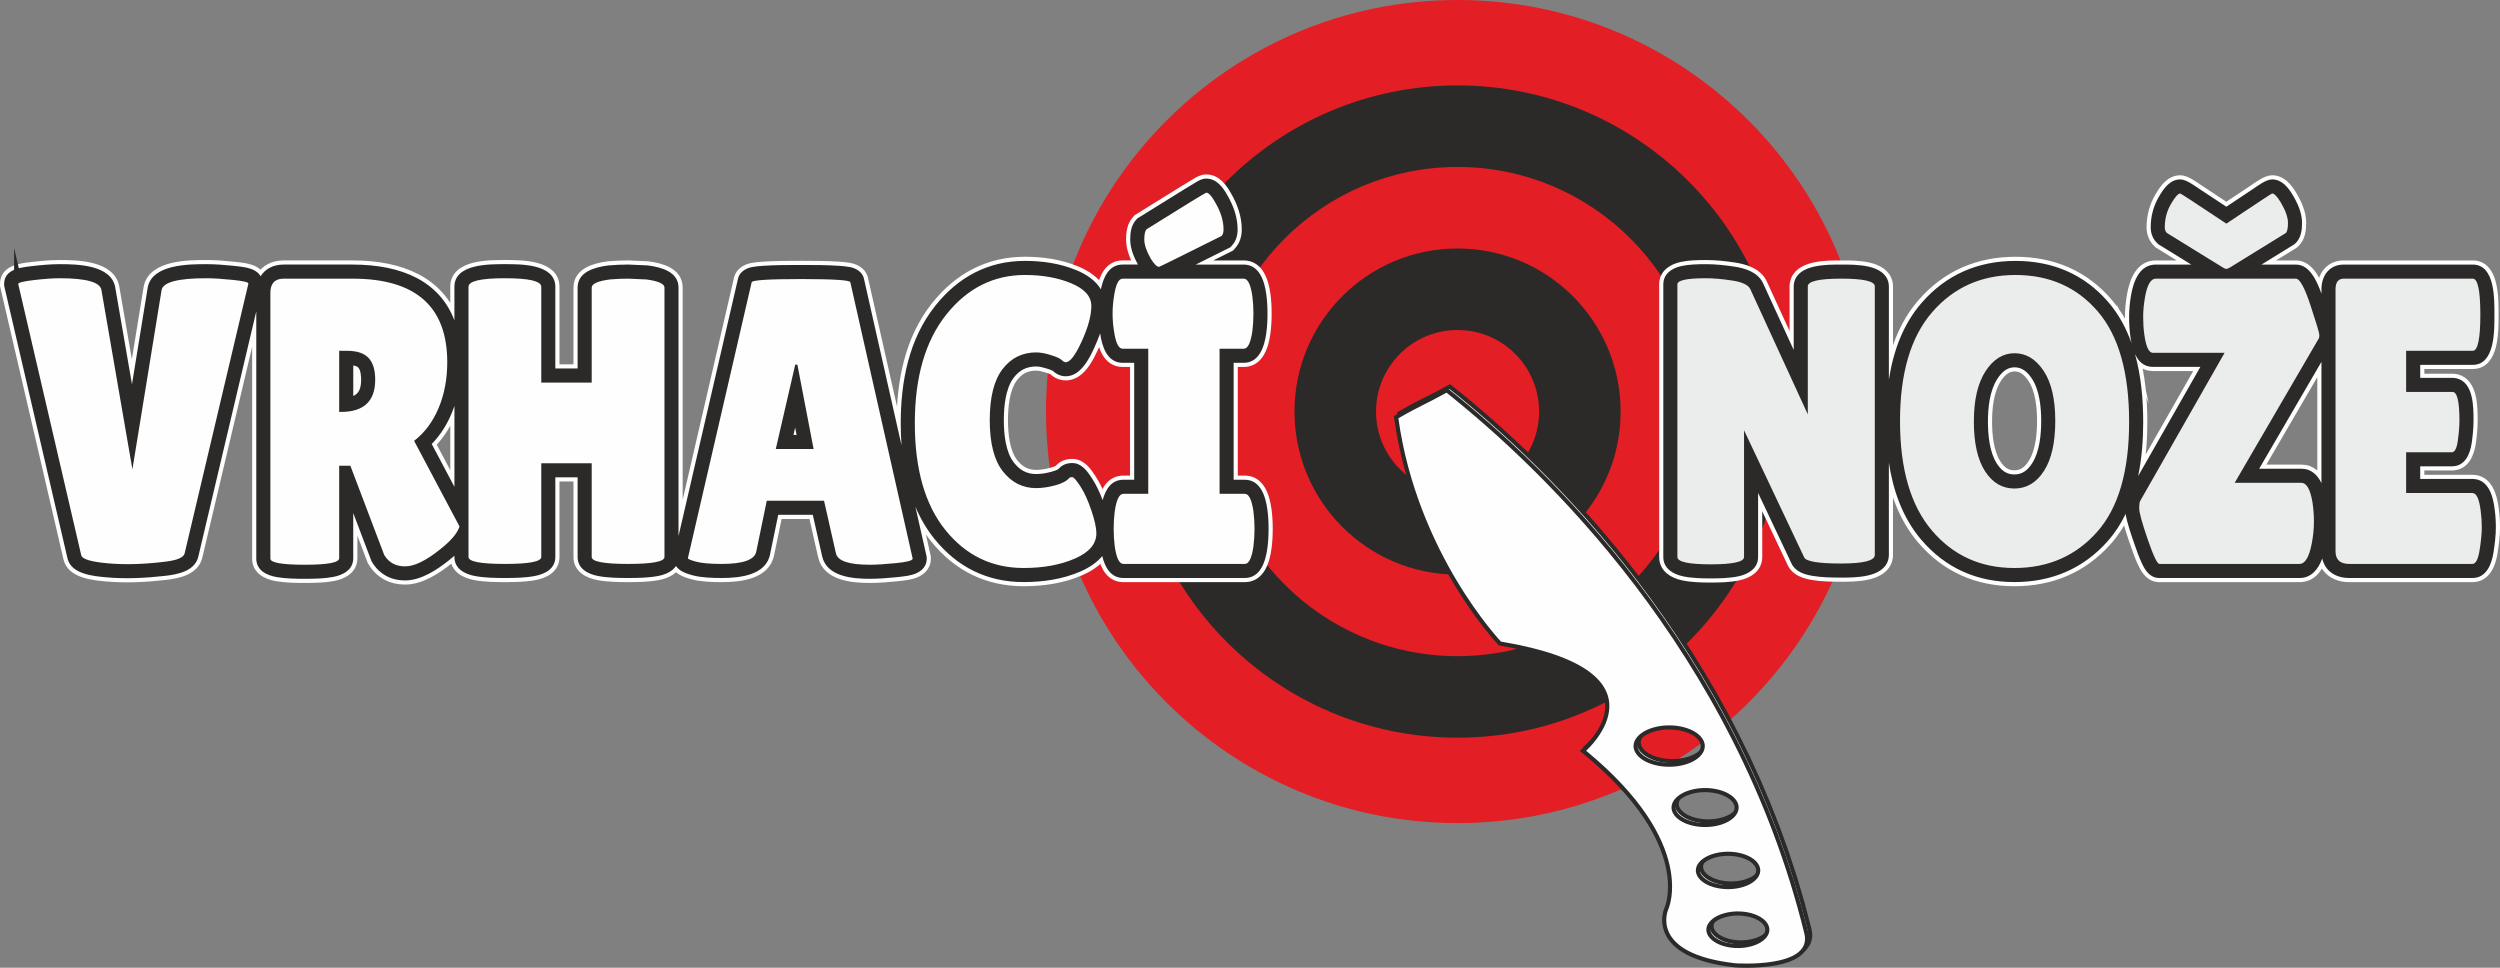 <?xml version="1.0" encoding="UTF-8"?>
<!DOCTYPE svg PUBLIC "-//W3C//DTD SVG 1.1//EN" "http://www.w3.org/Graphics/SVG/1.1/DTD/svg11.dtd">
<!-- Creator: CorelDRAW SE -->
<svg xmlns="http://www.w3.org/2000/svg" xml:space="preserve" width="532.756mm" height="206.224mm" version="1.1" style="shape-rendering:geometricPrecision; text-rendering:geometricPrecision; image-rendering:optimizeQuality; fill-rule:evenodd; clip-rule:evenodd"
viewBox="0 0 48218.11 18664.73"
 xmlns:xlink="http://www.w3.org/1999/xlink">
 <rect x="0" y="0" width="48218.11" height="18664.73" fill="#808080" stroke="none"/>
 <defs>
  <style type="text/css">
   <![CDATA[
    .str0 {stroke:#FEFEFE;stroke-width:159.65;stroke-miterlimit:22.926}
    .str2 {stroke:#2B2A29;stroke-width:159.65;stroke-miterlimit:22.926}
    .str1 {stroke:#2B2A29;stroke-width:159.65;stroke-miterlimit:22.926}
    .fil2 {fill:none}
    .fil4 {fill:none;fill-rule:nonzero}
    .fil0 {fill:#2B2A29}
    .fil3 {fill:#2B2A29}
    .fil1 {fill:#E31E24}
    .fil8 {fill:#FEFEFE;fill-rule:nonzero}
    .fil5 {fill:#FEFEFE;fill-rule:nonzero}
    .fil6 {fill:#EBECEC;fill-rule:nonzero}
    .fil7 {fill:#2B2A29;fill-rule:nonzero}
   ]]>
  </style>
 </defs>
 <g id="Vrstva_x0020_1">
  <circle class="fil0" cx="28112.35" cy="7937.63" r="6901.31"/>
  <g id="_1034367840">
   <path class="fil1" d="M28112.35 1647.44c3473.97,0 6290.19,2816.21 6290.19,6290.19 0,3473.97 -2816.21,6290.2 -6290.19,6290.2 -3473.97,0 -6290.2,-2816.22 -6290.2,-6290.2 0,-3473.97 2816.22,-6290.19 6290.2,-6290.19zm0 -1647.44c4383.82,0 7937.63,3553.81 7937.63,7937.63 0,4383.82 -3553.81,7937.63 -7937.63,7937.63 -4383.82,0 -7937.63,-3553.81 -7937.63,-7937.63 0,-4383.82 3553.81,-7937.63 7937.63,-7937.63z"/>
   <path class="fil1" d="M28112.35 3219.97c2605.49,0 4717.67,2112.18 4717.67,4717.67 0,2605.5 -2112.18,4717.67 -4717.67,4717.67 -2605.5,0 -4717.67,-2112.18 -4717.67,-4717.67 0,-2605.49 2112.18,-4717.67 4717.67,-4717.67zm0 1572.56c1736.99,0 3145.11,1408.12 3145.11,3145.11 0,1737 -1408.12,3145.12 -3145.11,3145.12 -1737,0 -3145.12,-1408.12 -3145.12,-3145.12 0,-1736.99 1408.12,-3145.11 3145.12,-3145.11z"/>
   <circle class="fil1" cx="28112.35" cy="7937.63" r="1572.56"/>
  </g>
  <g>
   <path class="fil2 str0" d="M21947.7 5102.89c-80.93,-146.43 -149,-314.38 -149,-483.06 0,-132.31 18.66,-273.26 109.78,-376.33l26.13 -29.56 33.45 -20.9c284.97,-178.01 570.06,-356.05 856.48,-531.73 73.89,-45.33 147.9,-90.68 222.5,-134.85 69.72,-41.27 131.57,-82.08 218.21,-82.08 199.67,0 323.01,169.52 409.94,326.31 115.33,199.25 195.07,420.09 195.07,652.63 0,111.51 -27.41,220.27 -102.82,305.59l-34.89 39.48 -47.14 23.56c-207.64,103.79 -415.3,207.6 -623.18,310.94l925.59 0c306.51,0 401.8,326.78 435.72,572.36 17.16,124.27 23.39,249.77 23.39,375.14 0,125.37 -6.23,250.88 -23.39,375.13 -33.92,245.59 -129.21,572.37 -435.72,572.37l-193.98 0 0 2255.18 214.83 0c306.52,0 401.8,326.78 435.71,572.37 17.16,124.27 23.41,249.76 23.41,375.13 0,125.37 -6.24,250.88 -23.41,375.13 -33.91,245.58 -129.19,572.37 -435.71,572.37l-2341.41 0c-246.9,0 -356.75,-212.04 -407.87,-422.88 -106.96,129.56 -258.17,227.2 -422.06,298.27 -344.03,149.19 -721.75,203.21 -1094.62,203.21 -701.52,0 -1278.84,-287.21 -1718.88,-831.89 -154.63,-191.4 -275.61,-401.72 -369.04,-623.94l219.52 973.28 0 30.24c0,172.8 -130.17,270.55 -280.52,311.23 -90.55,24.5 -190.75,36.28 -284.02,45.45 -175.85,17.3 -356.99,32.75 -533.77,32.75 -324.92,0 -829.13,-38.96 -917.93,-431.73l-181.42 -802.33 -666.59 0 -155.93 754.34c-75.54,415.86 -594.79,463.99 -933.68,463.99 -178.88,0 -390.94,-5.78 -564.18,-52.66 -118.85,-32.15 -252.03,-77.32 -318.27,-178.52 -71.72,110.14 -211.17,167.14 -346.89,192.98 -182.8,34.8 -391.28,38.19 -577.09,38.19 -185.81,0 -394.28,-3.39 -577.08,-38.19 -194.26,-36.99 -396.17,-137.81 -396.17,-366.95l0 -1536.32 -429.65 0 0 1536.32c0,229.15 -201.91,329.96 -396.17,366.95 -182.8,34.8 -391.28,38.19 -577.09,38.19 -185.81,0 -394.29,-3.39 -577.09,-38.19 -194.26,-36.99 -396.16,-137.81 -396.16,-366.95l0 -23.86c-31.24,27.43 -62.57,53.51 -93.19,78.16 -233.53,187.98 -546.63,398 -858.1,398 -270.53,0 -495.95,-118.77 -635.82,-351.94l-12.44 -20.74 -351.66 -926.9 0 870.86c0,224.01 -194.99,324.7 -385.71,361.04 -173,32.96 -369.98,36.24 -545.85,36.24 -176.85,0 -373.15,-2.8 -547.51,-33.62 -191.03,-33.77 -391.01,-129.31 -391.01,-355.8l0 -4769.51 -1117.48 4728.36c-64.59,283.91 -400.32,346.26 -643.97,373.83 -372.26,42.11 -754.43,61.61 -1128.17,28.14 -249.36,-22.32 -674.67,-60.06 -749.71,-357.23l-0.63 -2.52 -1223.5 -5267.73 0 -31.12c0,-289.6 332.95,-319.86 542.19,-344.35 173.95,-20.36 353.09,-37.22 528.33,-37.22 339.23,0 1003.04,11.63 1073.86,455.33l321.57 1861.33 303.23 -1863.42 0.48 -2.62c81.7,-446.69 785.5,-450.62 1128.62,-450.62 177.72,0 358.27,14.69 534.97,32.86 86.66,8.91 177.8,19.33 262.71,38.98 104.17,24.11 201.03,74.36 251.12,161.28 87.7,-140.84 241.15,-225.26 444.97,-225.26l1327.04 0c961.26,0 1681.28,327.85 1965.67,1076.28l0 -647.56c0,-443.07 671.57,-436.59 973.25,-436.59 301.68,0 973.26,-6.48 973.26,436.59l0 1575.63 429.65 0 0 -1559.91c0,-308.78 339.35,-393.25 582.39,-426.25l6.48 -0.88 6.51 -0.57c125.64,-10.93 251.75,-16.74 377.88,-16.74l6.02 0 372.65 16.54 12.2 1.66c243.04,32.99 582.39,117.47 582.39,426.25l0 4792.54 1141.4 -4939.02c20.41,-142.46 139.49,-222.67 275.15,-249.55 69.18,-13.71 143.02,-19.59 213.36,-24.25 241.75,-15.97 489.53,-16.31 731.78,-16.31 242.25,0 490.03,0.34 731.78,16.31 70.34,4.65 144.18,10.54 213.36,24.25 136,26.95 255.33,107.5 275.29,250.62l719.38 3189.5c-10.98,-143.97 -15.83,-287.99 -15.83,-430.58 0,-799.93 157.18,-1624.44 667.16,-2264.01 441.54,-553.75 1018.16,-864.69 1730.39,-864.69 340.37,0 682,50.29 997.48,182.13 191.91,80.2 366.33,199.06 465.82,366.27 45.63,-226.84 151.1,-477.66 419.55,-477.66l294.36 0zm-729.39 1327.39c-31.69,91.01 -68.35,179.45 -106.39,263.08 -101.71,223.64 -268.38,563.91 -556.33,563.91 -98.85,0 -184.63,-43.24 -256.02,-107.78 -30.12,-16.47 -83.26,-32.72 -113.41,-42.16 -60.78,-19.02 -136.1,-38.7 -200.29,-38.7 -185.04,0 -321.63,68.95 -434,215.77 -161.33,210.79 -190.75,566.58 -190.75,821.43 0,255.75 30.51,608.93 195.46,818.54 112.52,142.99 246.19,218.66 429.29,218.66 96.63,0 196.72,-18.42 289.99,-42.48 32.76,-8.45 122.14,-35.6 145.77,-62.32 66.99,-75.8 160.33,-107.42 259.01,-107.42 183.61,0 295.4,163.74 384.17,300.69 82.7,127.59 148.11,270.66 202.17,414.7 54.14,-200.57 164.97,-393.13 400.25,-393.13l207.88 0 0 -2255.18 -221.78 0c-304.74,0 -399.44,-323.17 -435.03,-567.61zm-12453.72 1400.74c-16.57,48.49 -34.82,96.57 -54.81,144.16 -92.69,220.62 -218.71,420 -383.29,588.2l438.1 826.06 0 -1558.41zm-1951.21 -783.21l0 589.6c103.58,-44.95 151.73,-138.38 151.73,-313.67 0,-64.88 -7.51,-183.89 -55.4,-235.14 -19.38,-20.74 -56.54,-33.29 -96.34,-40.79zm8490.47 1340.63l59.6 0 -27.09 -140.99 -32.51 140.99z"/>
   <path id="1" class="fil3" d="M21947.7 5102.89c-80.93,-146.43 -149,-314.38 -149,-483.06 0,-132.31 18.66,-273.26 109.78,-376.33l26.13 -29.56 33.45 -20.9c284.97,-178.01 570.06,-356.05 856.48,-531.73 73.89,-45.33 147.9,-90.68 222.5,-134.85 69.72,-41.27 131.57,-82.08 218.21,-82.08 199.67,0 323.01,169.52 409.94,326.31 115.33,199.25 195.07,420.09 195.07,652.63 0,111.51 -27.41,220.27 -102.82,305.59l-34.89 39.48 -47.14 23.56c-207.64,103.79 -415.3,207.6 -623.18,310.94l925.59 0c306.51,0 401.8,326.78 435.72,572.36 17.16,124.27 23.39,249.77 23.39,375.14 0,125.37 -6.23,250.88 -23.39,375.13 -33.92,245.59 -129.21,572.37 -435.72,572.37l-193.98 0 0 2255.18 214.83 0c306.52,0 401.8,326.78 435.71,572.37 17.16,124.27 23.41,249.76 23.41,375.13 0,125.37 -6.24,250.88 -23.41,375.13 -33.91,245.58 -129.19,572.37 -435.71,572.37l-2341.41 0c-246.9,0 -356.75,-212.04 -407.87,-422.88 -106.96,129.56 -258.17,227.2 -422.06,298.27 -344.03,149.19 -721.75,203.21 -1094.62,203.21 -701.52,0 -1278.84,-287.21 -1718.88,-831.89 -154.63,-191.4 -275.61,-401.72 -369.04,-623.94l219.52 973.28 0 30.24c0,172.8 -130.17,270.55 -280.52,311.23 -90.55,24.5 -190.75,36.28 -284.02,45.45 -175.85,17.3 -356.99,32.75 -533.77,32.75 -324.92,0 -829.13,-38.96 -917.93,-431.73l-181.42 -802.33 -666.59 0 -155.93 754.34c-75.54,415.86 -594.79,463.99 -933.68,463.99 -178.88,0 -390.94,-5.78 -564.18,-52.66 -118.85,-32.15 -252.03,-77.32 -318.27,-178.52 -71.72,110.14 -211.17,167.14 -346.89,192.98 -182.8,34.8 -391.28,38.19 -577.09,38.19 -185.81,0 -394.28,-3.39 -577.08,-38.19 -194.26,-36.99 -396.17,-137.81 -396.17,-366.95l0 -1536.32 -429.65 0 0 1536.32c0,229.15 -201.91,329.96 -396.17,366.95 -182.8,34.8 -391.28,38.19 -577.09,38.19 -185.81,0 -394.29,-3.39 -577.09,-38.19 -194.26,-36.99 -396.16,-137.81 -396.16,-366.95l0 -23.86c-31.24,27.43 -62.57,53.51 -93.19,78.16 -233.53,187.98 -546.63,398 -858.1,398 -270.53,0 -495.95,-118.77 -635.82,-351.94l-12.44 -20.74 -351.66 -926.9 0 870.86c0,224.01 -194.99,324.7 -385.71,361.04 -173,32.96 -369.98,36.24 -545.85,36.24 -176.85,0 -373.15,-2.8 -547.51,-33.62 -191.03,-33.77 -391.01,-129.31 -391.01,-355.8l0 -4769.51 -1117.48 4728.36c-64.59,283.91 -400.32,346.26 -643.97,373.83 -372.26,42.11 -754.43,61.61 -1128.17,28.14 -249.36,-22.32 -674.67,-60.06 -749.71,-357.23l-0.63 -2.52 -1223.5 -5267.73 0 -31.12c0,-289.6 332.95,-319.86 542.19,-344.35 173.95,-20.36 353.09,-37.22 528.33,-37.22 339.23,0 1003.04,11.63 1073.86,455.33l321.57 1861.33 303.23 -1863.42 0.48 -2.62c81.7,-446.69 785.5,-450.62 1128.62,-450.62 177.72,0 358.27,14.69 534.97,32.86 86.66,8.91 177.8,19.33 262.71,38.98 104.17,24.11 201.03,74.36 251.12,161.28 87.7,-140.84 241.15,-225.26 444.97,-225.26l1327.04 0c961.26,0 1681.28,327.85 1965.67,1076.28l0 -647.56c0,-443.07 671.57,-436.59 973.25,-436.59 301.68,0 973.26,-6.48 973.26,436.59l0 1575.63 429.65 0 0 -1559.91c0,-308.78 339.35,-393.25 582.39,-426.25l6.48 -0.88 6.51 -0.57c125.64,-10.93 251.75,-16.74 377.88,-16.74l6.02 0 372.65 16.54 12.2 1.66c243.04,32.99 582.39,117.47 582.39,426.25l0 4792.54 1141.4 -4939.02c20.41,-142.46 139.49,-222.67 275.15,-249.55 69.18,-13.71 143.02,-19.59 213.36,-24.25 241.75,-15.97 489.53,-16.31 731.78,-16.31 242.25,0 490.03,0.34 731.78,16.31 70.34,4.65 144.18,10.54 213.36,24.25 136,26.95 255.33,107.5 275.29,250.62l719.38 3189.5c-10.98,-143.97 -15.83,-287.99 -15.83,-430.58 0,-799.93 157.18,-1624.44 667.16,-2264.01 441.54,-553.75 1018.16,-864.69 1730.39,-864.69 340.37,0 682,50.29 997.48,182.13 191.91,80.2 366.33,199.06 465.82,366.27 45.63,-226.84 151.1,-477.66 419.55,-477.66l294.36 0zm-729.39 1327.39c-31.69,91.01 -68.35,179.45 -106.39,263.08 -101.71,223.64 -268.38,563.91 -556.33,563.91 -98.85,0 -184.63,-43.24 -256.02,-107.78 -30.12,-16.47 -83.26,-32.72 -113.41,-42.16 -60.78,-19.02 -136.1,-38.7 -200.29,-38.7 -185.04,0 -321.63,68.95 -434,215.77 -161.33,210.79 -190.75,566.58 -190.75,821.43 0,255.75 30.51,608.93 195.46,818.54 112.52,142.99 246.19,218.66 429.29,218.66 96.63,0 196.72,-18.42 289.99,-42.48 32.76,-8.45 122.14,-35.6 145.77,-62.32 66.99,-75.8 160.33,-107.42 259.01,-107.42 183.61,0 295.4,163.74 384.17,300.69 82.7,127.59 148.11,270.66 202.17,414.7 54.14,-200.57 164.97,-393.13 400.25,-393.13l207.88 0 0 -2255.18 -221.78 0c-304.74,0 -399.44,-323.17 -435.03,-567.61zm-12453.72 1400.74c-16.57,48.49 -34.82,96.57 -54.81,144.16 -92.69,220.62 -218.71,420 -383.29,588.2l438.1 826.06 0 -1558.41zm-1951.21 -783.21l0 589.6c103.58,-44.95 151.73,-138.38 151.73,-313.67 0,-64.88 -7.51,-183.89 -55.4,-235.14 -19.38,-20.74 -56.54,-33.29 -96.34,-40.79zm8490.47 1340.63l59.6 0 -27.09 -140.99 -32.51 140.99z"/>
  </g>
  <g>
   <path class="fil4 str1" d="M351.35 5476.59c0,-26.2 100.75,-51.09 302.23,-74.67 201.5,-23.59 367.08,-35.38 496.77,-35.38 514.14,0 782.79,75.99 805.95,227.95l597.51 3458.49 562.77 -3458.49c27.79,-151.96 314.97,-227.95 861.54,-227.95 134.32,0 303.39,10.48 507.19,31.44 203.79,20.96 305.7,44.55 305.7,70.74l-1229.76 5203.45c-18.53,83.85 -155.17,138.86 -409.91,165.07 -393.71,47.15 -751.52,56.33 -1073.44,27.51 -321.92,-28.82 -492.14,-79.91 -510.67,-153.27l-1215.87 -5234.89zm6190.51 5289.91c0,83.84 -220.02,125.76 -660.04,125.76 -444.67,0 -667,-39.3 -667,-117.9l0 -5124.85c0,-183.4 85.69,-275.1 257.07,-275.1l1327.04 0c1218.18,0 1827.27,537.11 1827.27,1611.34 0,324.88 -55.58,619.65 -166.75,884.27 -111.16,264.62 -268.64,475.54 -472.45,632.74l875.42 1650.64c-37.05,125.77 -157.48,269.87 -361.29,432.32 -277.91,225.33 -507.19,337.99 -687.83,337.99 -180.64,0 -314.96,-73.36 -402.97,-220.09l-653.09 -1721.39 -215.38 0 0 1784.27zm0 -4000.84l0 1179.02 34.74 0c440.03,0 660.04,-206.98 660.04,-620.95 0,-188.64 -42.85,-328.82 -128.54,-420.52 -85.69,-91.7 -225.81,-137.55 -420.34,-137.55l-145.9 0zm6273.87 3977.26c0,89.09 -233.92,133.62 -701.74,133.62 -467.81,0 -701.73,-44.54 -701.73,-133.62l0 -1807.84 -972.69 0 0 1807.84c0,89.09 -233.92,133.62 -701.74,133.62 -467.82,0 -701.73,-44.54 -701.73,-133.62l0 -5211.31c0,-110.04 233.91,-165.07 701.73,-165.07 467.82,0 701.74,55.03 701.74,165.07l0 1847.15 972.69 0 0 -1831.43c0,-73.36 115.8,-125.76 347.39,-157.2 120.43,-10.48 238.54,-15.72 354.33,-15.72l354.34 15.72c231.6,31.44 347.39,83.84 347.39,157.2l0 5195.59zm3960.25 149.35c-402.97,0 -620.67,-73.36 -653.1,-220.09l-229.27 -1013.97 -1104.71 0 -201.48 974.67c-27.79,162.44 -250.12,243.66 -667,243.66 -222.32,0 -386.75,-14.41 -493.28,-43.24 -106.54,-28.82 -159.81,-51.09 -159.81,-66.8l1229.76 -5321.36c0,-41.92 317.29,-62.88 951.85,-62.88 634.56,0 951.85,20.96 951.85,62.88l1201.97 5329.21c0,36.68 -106.54,65.5 -319.6,86.46 -213.06,20.96 -382.13,31.44 -507.19,31.44zm-1813.38 -2232.3l729.52 0 -312.65 -1627.05 -41.7 0 -375.18 1627.05zm4807.89 -3356.3c338.12,0 635.72,53.71 892.79,161.13 257.08,107.42 385.61,252.84 385.61,436.24 0,183.4 -61.38,410.04 -184.13,679.91 -122.74,269.86 -225.81,404.8 -309.17,404.8 -23.16,0 -49.8,-14.41 -79.9,-43.24 -30.11,-28.82 -99.58,-60.26 -208.44,-94.32 -108.84,-34.07 -202.64,-51.09 -281.39,-51.09 -268.65,0 -485.19,107.42 -649.61,322.27 -164.44,214.85 -246.66,543.66 -246.66,986.45 0,442.79 84.53,771.61 253.6,986.45 169.07,214.85 383.29,322.27 642.67,322.27 106.54,0 225.81,-17.03 357.82,-51.09 132,-34.06 225.8,-82.53 281.39,-145.42 9.26,-10.48 27.79,-15.72 55.57,-15.72 27.79,0 79.91,58.96 156.33,176.86 76.42,117.9 147.06,272.49 211.91,463.75 64.84,191.27 97.26,339.3 97.26,444.1 0,204.36 -138.96,366.82 -416.87,487.33 -277.91,120.52 -606.77,180.79 -986.59,180.79 -611.4,0 -1113.97,-243.67 -1507.67,-731 -393.71,-487.33 -590.57,-1175.11 -590.57,-2063.3 0,-888.2 202.65,-1586.45 607.94,-2094.74 405.29,-508.3 911.32,-762.44 1518.1,-762.44zm2376.15 4220.92l0 -2798.22 -493.3 0c-78.73,0 -134.32,-112.66 -166.74,-337.99 -18.53,-110.05 -27.79,-222.71 -27.79,-337.99 0,-115.29 9.27,-227.95 27.79,-337.99 32.42,-225.33 88.01,-337.99 166.74,-337.99l2334.47 0c78.74,0 134.32,112.66 166.75,337.99 13.89,110.04 20.83,222.7 20.83,337.99 0,115.28 -6.94,227.94 -20.83,337.99 -32.43,225.33 -88.01,337.99 -166.75,337.99l-465.5 0 0 2798.22 486.35 0c78.74,0 134.33,112.66 166.74,337.99 13.9,110.05 20.85,222.71 20.85,337.99 0,115.29 -6.95,227.95 -20.85,337.99 -32.41,225.33 -88,337.99 -166.74,337.99l-2341.41 0c-78.74,0 -134.32,-112.66 -166.75,-337.99 -13.89,-110.04 -20.84,-222.7 -20.84,-337.99 0,-115.28 6.95,-227.94 20.84,-337.99 32.43,-225.33 88.01,-337.99 166.75,-337.99l479.4 0zm208.44 -4378.13c-41.69,0 -94.96,-52.39 -159.81,-157.2 -83.37,-146.72 -125.05,-269.86 -125.05,-369.43 0,-99.56 13.89,-165.06 41.69,-196.5 755,-471.61 1139.45,-707.42 1153.34,-707.42 46.31,0 104.22,62.88 173.69,188.64 106.54,183.4 159.8,356.33 159.8,518.78 0,57.64 -11.58,99.56 -34.74,125.76 -796.68,398.25 -1199.66,597.37 -1208.92,597.37z"/>
   <path id="1" class="fil5" d="M351.35 5476.59c0,-26.2 100.75,-51.09 302.23,-74.67 201.5,-23.59 367.08,-35.38 496.77,-35.38 514.14,0 782.79,75.99 805.95,227.95l597.51 3458.49 562.77 -3458.49c27.79,-151.96 314.97,-227.95 861.54,-227.95 134.32,0 303.39,10.48 507.19,31.44 203.79,20.96 305.7,44.55 305.7,70.74l-1229.76 5203.45c-18.53,83.85 -155.17,138.86 -409.91,165.07 -393.71,47.15 -751.52,56.33 -1073.44,27.51 -321.92,-28.82 -492.14,-79.91 -510.67,-153.27l-1215.87 -5234.89zm6190.51 5289.91c0,83.84 -220.02,125.76 -660.04,125.76 -444.67,0 -667,-39.3 -667,-117.9l0 -5124.85c0,-183.4 85.69,-275.1 257.07,-275.1l1327.04 0c1218.18,0 1827.27,537.11 1827.27,1611.34 0,324.88 -55.58,619.65 -166.75,884.27 -111.16,264.62 -268.64,475.54 -472.45,632.74l875.42 1650.64c-37.05,125.77 -157.48,269.87 -361.29,432.32 -277.91,225.33 -507.19,337.99 -687.83,337.99 -180.64,0 -314.96,-73.36 -402.97,-220.09l-653.09 -1721.39 -215.38 0 0 1784.27zm0 -4000.84l0 1179.02 34.74 0c440.03,0 660.04,-206.98 660.04,-620.95 0,-188.64 -42.85,-328.82 -128.54,-420.52 -85.69,-91.7 -225.81,-137.55 -420.34,-137.55l-145.9 0zm6273.87 3977.26c0,89.09 -233.92,133.62 -701.74,133.62 -467.81,0 -701.73,-44.54 -701.73,-133.62l0 -1807.84 -972.69 0 0 1807.84c0,89.09 -233.92,133.62 -701.74,133.62 -467.82,0 -701.73,-44.54 -701.73,-133.62l0 -5211.31c0,-110.04 233.91,-165.07 701.73,-165.07 467.82,0 701.74,55.03 701.74,165.07l0 1847.15 972.69 0 0 -1831.43c0,-73.36 115.8,-125.76 347.39,-157.2 120.43,-10.48 238.54,-15.72 354.33,-15.72l354.34 15.72c231.6,31.44 347.39,83.84 347.39,157.2l0 5195.59zm3960.25 149.35c-402.97,0 -620.67,-73.36 -653.1,-220.09l-229.27 -1013.97 -1104.71 0 -201.48 974.67c-27.79,162.44 -250.12,243.66 -667,243.66 -222.32,0 -386.75,-14.41 -493.28,-43.24 -106.54,-28.82 -159.81,-51.09 -159.81,-66.8l1229.76 -5321.36c0,-41.92 317.29,-62.88 951.85,-62.88 634.56,0 951.85,20.96 951.85,62.88l1201.97 5329.21c0,36.68 -106.54,65.5 -319.6,86.46 -213.06,20.96 -382.13,31.44 -507.19,31.44zm-1813.38 -2232.3l729.52 0 -312.65 -1627.05 -41.7 0 -375.18 1627.05zm4807.89 -3356.3c338.12,0 635.72,53.71 892.79,161.13 257.08,107.42 385.61,252.84 385.61,436.24 0,183.4 -61.38,410.04 -184.13,679.91 -122.74,269.86 -225.81,404.8 -309.17,404.8 -23.16,0 -49.8,-14.41 -79.9,-43.24 -30.11,-28.82 -99.58,-60.26 -208.44,-94.32 -108.84,-34.07 -202.64,-51.09 -281.39,-51.09 -268.65,0 -485.19,107.42 -649.61,322.27 -164.44,214.85 -246.66,543.66 -246.66,986.45 0,442.79 84.53,771.61 253.6,986.45 169.07,214.85 383.29,322.27 642.67,322.27 106.54,0 225.81,-17.03 357.82,-51.09 132,-34.06 225.8,-82.53 281.39,-145.42 9.26,-10.48 27.79,-15.72 55.57,-15.72 27.79,0 79.91,58.96 156.33,176.86 76.42,117.9 147.06,272.49 211.91,463.75 64.84,191.27 97.26,339.3 97.26,444.1 0,204.36 -138.96,366.82 -416.87,487.33 -277.91,120.52 -606.77,180.79 -986.59,180.79 -611.4,0 -1113.97,-243.67 -1507.67,-731 -393.71,-487.33 -590.57,-1175.11 -590.57,-2063.3 0,-888.2 202.65,-1586.45 607.94,-2094.74 405.29,-508.3 911.32,-762.44 1518.1,-762.44zm2376.15 4220.92l0 -2798.22 -493.3 0c-78.73,0 -134.32,-112.66 -166.74,-337.99 -18.53,-110.05 -27.79,-222.71 -27.79,-337.99 0,-115.29 9.27,-227.95 27.79,-337.99 32.42,-225.33 88.01,-337.99 166.74,-337.99l2334.47 0c78.74,0 134.32,112.66 166.75,337.99 13.89,110.04 20.83,222.7 20.83,337.99 0,115.28 -6.94,227.94 -20.83,337.99 -32.43,225.33 -88.01,337.99 -166.75,337.99l-465.5 0 0 2798.22 486.35 0c78.74,0 134.33,112.66 166.74,337.99 13.9,110.05 20.85,222.71 20.85,337.99 0,115.29 -6.95,227.95 -20.85,337.99 -32.41,225.33 -88,337.99 -166.74,337.99l-2341.41 0c-78.74,0 -134.32,-112.66 -166.75,-337.99 -13.89,-110.04 -20.84,-222.7 -20.84,-337.99 0,-115.28 6.95,-227.94 20.84,-337.99 32.43,-225.33 88.01,-337.99 166.75,-337.99l479.4 0zm208.44 -4378.13c-41.69,0 -94.96,-52.39 -159.81,-157.2 -83.37,-146.72 -125.05,-269.86 -125.05,-369.43 0,-99.56 13.89,-165.06 41.69,-196.5 755,-471.61 1139.45,-707.42 1153.34,-707.42 46.31,0 104.22,62.88 173.69,188.64 106.54,183.4 159.8,356.33 159.8,518.78 0,57.64 -11.58,99.56 -34.74,125.76 -796.68,398.25 -1199.66,597.37 -1208.92,597.37z"/>
  </g>
  <g>
   <path class="fil2 str0" d="M44774.43 5665.57l0 -86.79c0,-263.92 152.8,-475.89 431.32,-475.89l2487.32 0c433.39,0 417.42,675.19 417.42,967.15 0,291.96 15.97,967.15 -417.42,967.15l-1013.83 0 0 250.84 624.75 0c26.03,0 52,3.05 77.31,9.12 326.97,78.43 326.21,549.96 326.21,812.61 0,142.11 -14.25,285.97 -33.88,426.61 -29.96,214.62 -125.04,458 -383.54,458l-610.86 0 0 242.97 1006.88 0c311.2,0 398.91,334.89 429.07,582.35 16.18,117 23.1,235.29 23.1,353.37 0,158.15 -20.59,321.99 -44.93,478.08 -35.06,224.78 -132.95,496.93 -407.24,496.93l-2376.15 0c-267.38,0 -465.67,-137.77 -520.38,-375.62 -73.65,198.52 -203.41,375.62 -438.42,375.62l-2702.7 0c-174.26,0 -267.14,-135.26 -332.99,-273.94 -58.21,-122.57 -105.58,-256.68 -149.62,-384.95 -48.85,-142.26 -138.69,-392.2 -168.26,-576.43 -91.73,189.67 -206.21,367.47 -348.17,527.17 -474.27,533.54 -1085.79,786.76 -1797.45,786.76 -720.59,0 -1330.23,-268.75 -1797.9,-818.78 -356.91,-419.73 -540.47,-943.72 -622.85,-1484.07l0 1779.8c0,28.91 -3.55,57.72 -10.63,85.74 -89.17,352.88 -629.67,350.85 -914,350.85 -178.72,0 -371.73,-3.8 -548.25,-33.18 -159.74,-26.59 -330.86,-81.62 -405.85,-240.12l-643.32 -1359.73 0 1235.75c0,219.64 -183.72,329.44 -373.82,371.29 -169.63,37.34 -367.05,41.71 -540.38,41.71 -173.33,0 -370.74,-4.37 -540.37,-41.71 -190.1,-41.85 -373.82,-151.64 -373.82,-371.29l0 -5258.47c0,-207.98 170.39,-314.94 351.72,-353.89 147.72,-31.73 317.89,-35.53 468.68,-35.53 181.25,0 364.88,19.39 543.97,46.24 208.56,31.26 444.33,102.28 550.48,302.42l3.64 6.86 596.62 1299.32 0 -1226.11c0,-25.54 2.89,-51.03 8.63,-75.92 81.58,-352.9 630.12,-344.95 909.03,-344.95 278.92,0 827.45,-7.96 909.03,344.95 5.75,24.89 8.63,50.38 8.63,75.92l0 1800.16c83.05,-541.39 268.97,-1065.83 631.73,-1483.11 474.26,-545.52 1088.76,-808.65 1809.86,-808.65 713.94,0 1326.33,254.32 1793.52,798.05 199.18,231.8 342.87,500.21 444.8,786.84 -10.08,-47.15 -17.61,-93.63 -23.51,-137.05 -16.51,-121.39 -23.31,-244.27 -23.31,-366.73 0,-142.09 14.38,-284.01 38.77,-423.91 44.94,-257.86 159.14,-586.47 475.92,-586.47l684.95 0 -635.69 -392.28 -20.12 -18.97c-85.85,-80.92 -126.97,-190.53 -126.97,-307.61 0,-207.44 50.77,-404.31 154.56,-583.9 89.93,-155.61 213.37,-340.03 415.73,-340.03 118.81,0 281,126.33 377.89,189.7 170.72,111.65 340.86,224.28 510.83,337.11 168.35,-112.65 336.88,-225.1 505.99,-336.58 96.91,-63.88 257.77,-190.24 376.98,-190.24 190.09,0 312.28,158 400.09,305.61 94,158.01 177.13,344.76 177.13,531.84 0,140.53 -18.87,292.19 -126.96,394.09l-20.12 18.97 -635.69 392.28 664.1 0c264.92,0 406.39,316.29 492.75,562.67zm0 1313.26l-1201.43 2062.03 799 0c4.63,0 9.26,0 13.89,0 195.29,0 314.86,122.78 388.53,278.16l0 -2340.19zm-3596.64 -151.41c119.62,426.37 158.57,881.64 158.57,1309.86 0,341.07 -25.28,698.59 -97.1,1044.4l1199.54 -2105.18 -915.4 0c-176.68,0 -281.58,-109.29 -345.61,-249.08zm-2322.35 256.94c-152.12,0 -252.99,101.83 -331.94,222.76 -148.89,228.04 -181.64,557.04 -181.64,822.29 0,256.57 29.11,590.09 172.06,811.82 82.44,127.87 182.14,209.66 338.05,209.66 157.45,0 258.57,-85.51 341.8,-214.05 145.26,-224.32 175.25,-559.28 175.25,-819.22 0,-260.39 -31.17,-593.11 -180.05,-815.96 -80.61,-120.67 -181.67,-217.31 -333.53,-217.31z"/>
   <path id="1" class="fil0" d="M44774.43 5665.57l0 -86.79c0,-263.92 152.8,-475.89 431.32,-475.89l2487.32 0c433.39,0 417.42,675.19 417.42,967.15 0,291.96 15.97,967.15 -417.42,967.15l-1013.83 0 0 250.84 624.75 0c26.03,0 52,3.05 77.31,9.12 326.97,78.43 326.21,549.96 326.21,812.61 0,142.11 -14.25,285.97 -33.88,426.61 -29.96,214.62 -125.04,458 -383.54,458l-610.86 0 0 242.97 1006.88 0c311.2,0 398.91,334.89 429.07,582.35 16.18,117 23.1,235.29 23.1,353.37 0,158.15 -20.59,321.99 -44.93,478.08 -35.06,224.78 -132.95,496.93 -407.24,496.93l-2376.15 0c-267.38,0 -465.67,-137.77 -520.38,-375.62 -73.65,198.52 -203.41,375.62 -438.42,375.62l-2702.7 0c-174.26,0 -267.14,-135.26 -332.99,-273.94 -58.21,-122.57 -105.58,-256.68 -149.62,-384.95 -48.85,-142.26 -138.69,-392.2 -168.26,-576.43 -91.73,189.67 -206.21,367.47 -348.17,527.17 -474.27,533.54 -1085.79,786.76 -1797.45,786.76 -720.59,0 -1330.23,-268.75 -1797.9,-818.78 -356.91,-419.73 -540.47,-943.72 -622.85,-1484.07l0 1779.8c0,28.91 -3.55,57.72 -10.63,85.74 -89.17,352.88 -629.67,350.85 -914,350.85 -178.72,0 -371.73,-3.8 -548.25,-33.18 -159.74,-26.59 -330.86,-81.62 -405.85,-240.12l-643.32 -1359.73 0 1235.75c0,219.64 -183.72,329.44 -373.82,371.29 -169.63,37.34 -367.05,41.71 -540.38,41.71 -173.33,0 -370.74,-4.37 -540.37,-41.71 -190.1,-41.85 -373.82,-151.64 -373.82,-371.29l0 -5258.47c0,-207.98 170.39,-314.94 351.72,-353.89 147.72,-31.73 317.89,-35.53 468.68,-35.53 181.25,0 364.88,19.39 543.97,46.24 208.56,31.26 444.33,102.28 550.48,302.42l3.64 6.86 596.62 1299.32 0 -1226.11c0,-25.54 2.89,-51.03 8.63,-75.92 81.58,-352.9 630.12,-344.95 909.03,-344.95 278.92,0 827.45,-7.96 909.03,344.95 5.75,24.89 8.63,50.38 8.63,75.92l0 1800.16c83.05,-541.39 268.97,-1065.83 631.73,-1483.11 474.26,-545.52 1088.76,-808.65 1809.86,-808.65 713.94,0 1326.33,254.32 1793.52,798.05 199.18,231.8 342.87,500.21 444.8,786.84 -10.08,-47.15 -17.61,-93.63 -23.51,-137.05 -16.51,-121.39 -23.31,-244.27 -23.31,-366.73 0,-142.09 14.38,-284.01 38.77,-423.91 44.94,-257.86 159.14,-586.47 475.92,-586.47l684.95 0 -635.69 -392.28 -20.12 -18.97c-85.85,-80.92 -126.97,-190.53 -126.97,-307.61 0,-207.44 50.77,-404.31 154.56,-583.9 89.93,-155.61 213.37,-340.03 415.73,-340.03 118.81,0 281,126.33 377.89,189.7 170.72,111.65 340.86,224.28 510.83,337.11 168.35,-112.65 336.88,-225.1 505.99,-336.58 96.91,-63.88 257.77,-190.24 376.98,-190.24 190.09,0 312.28,158 400.09,305.61 94,158.01 177.13,344.76 177.13,531.84 0,140.53 -18.87,292.19 -126.96,394.09l-20.12 18.97 -635.69 392.28 664.1 0c264.92,0 406.39,316.29 492.75,562.67zm0 1313.26l-1201.43 2062.03 799 0c4.63,0 9.26,0 13.89,0 195.29,0 314.86,122.78 388.53,278.16l0 -2340.19zm-3596.64 -151.41c119.62,426.37 158.57,881.64 158.57,1309.86 0,341.07 -25.28,698.59 -97.1,1044.4l1199.54 -2105.18 -915.4 0c-176.68,0 -281.58,-109.29 -345.61,-249.08zm-2322.35 256.94c-152.12,0 -252.99,101.83 -331.94,222.76 -148.89,228.04 -181.64,557.04 -181.64,822.29 0,256.57 29.11,590.09 172.06,811.82 82.44,127.87 182.14,209.66 338.05,209.66 157.45,0 258.57,-85.51 341.8,-214.05 145.26,-224.32 175.25,-559.28 175.25,-819.22 0,-260.39 -31.17,-593.11 -180.05,-815.96 -80.61,-120.67 -181.67,-217.31 -333.53,-217.31z"/>
  </g>
  <g>
   <path class="fil4 str2" d="M36159.7 10703.63c0,110.04 -217.71,165.07 -653.11,165.07 -435.38,0 -671.62,-39.31 -708.67,-117.9l-1160.28 -2452.39 0 2444.52c0,94.33 -214.23,141.48 -642.68,141.48 -428.44,0 -642.67,-47.15 -642.67,-141.48l0 -5258.47c0,-78.6 182.96,-117.9 548.88,-117.9 143.59,0 311.5,14.42 503.72,43.24 192.23,28.82 309.18,82.53 350.87,161.13l1111.65 2420.94 0 -2468.1c0,-99.57 215.38,-149.35 646.15,-149.35 430.77,0 646.15,49.78 646.15,149.35l0 5179.87zm2692.27 251.53c-650.78,0 -1181.13,-241.05 -1591.05,-723.14 -409.92,-482.09 -614.89,-1185.58 -614.89,-2110.46 0,-924.88 207.28,-1625.75 621.83,-2102.6 414.56,-476.85 949.54,-715.28 1604.94,-715.28 655.42,0 1184.61,234.49 1587.58,703.48 402.97,468.99 604.45,1179.03 604.45,2130.12 0,951.08 -206.11,1658.49 -618.35,2122.25 -412.23,463.75 -943.74,695.63 -1594.52,695.63zm3.47 -4142.32c-222.33,0 -408.76,115.28 -559.3,345.85 -150.54,230.57 -225.81,554.15 -225.81,970.73 0,416.59 71.8,736.24 215.38,958.95 143.59,222.7 332.34,334.05 566.26,334.05 233.91,0 423.81,-112.66 569.71,-337.99 145.91,-225.33 218.85,-547.59 218.85,-966.8 0,-419.21 -75.27,-741.48 -225.81,-966.8 -150.53,-225.33 -336.97,-337.99 -559.3,-337.99zm2667.96 -7.87c-78.73,0 -134.32,-120.52 -166.75,-361.57 -13.89,-99.57 -20.83,-209.61 -20.83,-330.13 0,-120.52 11.58,-246.28 34.74,-377.29 41.69,-241.05 111.16,-361.57 208.44,-361.57l2702.69 0c74.12,0 167.91,171.61 281.4,514.84 113.48,343.23 170.22,533.19 170.22,569.87 0,36.68 -2.31,57.64 -6.94,62.88l-1625.79 2790.37 1271.45 0c4.63,0 9.27,0 13.89,0 101.9,0 173.7,125.76 215.38,377.29 18.54,120.53 27.79,246.29 27.79,377.29 0,131.01 -13.89,269.87 -41.69,416.59 -50.95,262.01 -129.69,393.01 -236.22,393.01l-2702.7 0c-41.69,0 -116.95,-158.51 -225.81,-475.54 -108.84,-317.03 -163.27,-514.84 -163.27,-593.44 0,-78.61 6.94,-128.38 20.83,-149.35l1625.79 -2853.25 -1382.61 0zm2299.73 -3073.34c41.69,0 97.27,57.64 166.75,172.92 92.63,157.21 138.96,288.21 138.96,393.01 0,104.81 -13.89,170.31 -41.69,196.51l-1069.96 660.26c-32.42,20.96 -57.9,31.44 -76.42,31.44 -18.53,0 -44,-10.48 -76.42,-31.44l-1069.96 -660.26c-27.79,-26.2 -41.7,-62.88 -41.7,-110.04 0,-162.45 39.38,-311.79 118.12,-448.04 78.74,-136.24 138.96,-204.36 180.64,-204.36 9.26,0 305.71,193.88 889.32,581.65 578.99,-387.77 873.1,-581.65 882.37,-581.65zm3480.86 3827.92c88,0 132,183.4 132,550.21 0,110.05 -10.42,239.73 -31.27,389.08 -20.83,149.35 -59.06,224.01 -114.63,224.01l-882.38 0 0 786.02 1278.4 0c78.74,0 132,115.29 159.8,345.85 13.89,99.56 20.84,205.68 20.84,318.34 0,112.66 -13.9,258.07 -41.69,436.23 -27.79,178.16 -74.11,267.25 -138.96,267.25l-2376.15 0c-176.01,0 -264.02,-81.22 -264.02,-243.66l0 -5054.11c0,-136.24 53.26,-204.36 159.8,-204.36l2487.32 0c97.27,0 145.9,231.88 145.9,695.63 0,463.75 -48.63,695.63 -145.9,695.63l-1285.35 0 0 793.88 896.27 0z"/>
   <path id="1" class="fil6" d="M36159.7 10703.63c0,110.04 -217.71,165.07 -653.11,165.07 -435.38,0 -671.62,-39.31 -708.67,-117.9l-1160.28 -2452.39 0 2444.52c0,94.33 -214.23,141.48 -642.68,141.48 -428.44,0 -642.67,-47.15 -642.67,-141.48l0 -5258.47c0,-78.6 182.96,-117.9 548.88,-117.9 143.59,0 311.5,14.42 503.72,43.24 192.23,28.82 309.18,82.53 350.87,161.13l1111.65 2420.94 0 -2468.1c0,-99.57 215.38,-149.35 646.15,-149.35 430.77,0 646.15,49.78 646.15,149.35l0 5179.87zm2692.27 251.53c-650.78,0 -1181.13,-241.05 -1591.05,-723.14 -409.92,-482.09 -614.89,-1185.58 -614.89,-2110.46 0,-924.88 207.28,-1625.75 621.83,-2102.6 414.56,-476.85 949.54,-715.28 1604.94,-715.28 655.42,0 1184.61,234.49 1587.58,703.48 402.97,468.99 604.45,1179.03 604.45,2130.12 0,951.08 -206.11,1658.49 -618.35,2122.25 -412.23,463.75 -943.74,695.63 -1594.52,695.63zm3.47 -4142.32c-222.33,0 -408.76,115.28 -559.3,345.85 -150.54,230.57 -225.81,554.15 -225.81,970.73 0,416.59 71.8,736.24 215.38,958.95 143.59,222.7 332.34,334.05 566.26,334.05 233.91,0 423.81,-112.66 569.71,-337.99 145.91,-225.33 218.85,-547.59 218.85,-966.8 0,-419.21 -75.27,-741.48 -225.81,-966.8 -150.53,-225.33 -336.97,-337.99 -559.3,-337.99zm2667.96 -7.87c-78.73,0 -134.32,-120.52 -166.75,-361.57 -13.89,-99.57 -20.83,-209.61 -20.83,-330.13 0,-120.52 11.58,-246.28 34.74,-377.29 41.69,-241.05 111.16,-361.57 208.44,-361.57l2702.69 0c74.12,0 167.91,171.61 281.4,514.84 113.48,343.23 170.22,533.19 170.22,569.87 0,36.68 -2.31,57.64 -6.94,62.88l-1625.79 2790.37 1271.45 0c4.63,0 9.27,0 13.89,0 101.9,0 173.7,125.76 215.38,377.29 18.54,120.53 27.79,246.29 27.79,377.29 0,131.01 -13.89,269.87 -41.69,416.59 -50.95,262.01 -129.69,393.01 -236.22,393.01l-2702.7 0c-41.69,0 -116.95,-158.51 -225.81,-475.54 -108.84,-317.03 -163.27,-514.84 -163.27,-593.44 0,-78.61 6.94,-128.38 20.83,-149.35l1625.79 -2853.25 -1382.61 0zm2299.73 -3073.34c41.69,0 97.27,57.64 166.75,172.92 92.63,157.21 138.96,288.21 138.96,393.01 0,104.81 -13.89,170.31 -41.69,196.51l-1069.96 660.26c-32.42,20.96 -57.9,31.44 -76.42,31.44 -18.53,0 -44,-10.48 -76.42,-31.44l-1069.96 -660.26c-27.79,-26.2 -41.7,-62.88 -41.7,-110.04 0,-162.45 39.38,-311.79 118.12,-448.04 78.74,-136.24 138.96,-204.36 180.64,-204.36 9.26,0 305.71,193.88 889.32,581.65 578.99,-387.77 873.1,-581.65 882.37,-581.65zm3480.86 3827.92c88,0 132,183.4 132,550.21 0,110.05 -10.42,239.73 -31.27,389.08 -20.83,149.35 -59.06,224.01 -114.63,224.01l-882.38 0 0 786.02 1278.4 0c78.74,0 132,115.29 159.8,345.85 13.89,99.56 20.84,205.68 20.84,318.34 0,112.66 -13.9,258.07 -41.69,436.23 -27.79,178.16 -74.11,267.25 -138.96,267.25l-2376.15 0c-176.01,0 -264.02,-81.22 -264.02,-243.66l0 -5054.11c0,-136.24 53.26,-204.36 159.8,-204.36l2487.32 0c97.27,0 145.9,231.88 145.9,695.63 0,463.75 -48.63,695.63 -145.9,695.63l-1285.35 0 0 793.88 896.27 0z"/>
  </g>
  <g>
   <path class="fil7" d="M29023.23 12226.75l-26.19 157.48 -44.6 -23.69 -5.41 -5.77 -14.08 -15.3 -22.58 -25.07 -30.5 -34.65 -37.9 -44.07 -44.76 -53.33 -51.1 -62.47 -56.9 -71.45 -62.18 -80.29 -66.94 -88.99 -71.17 -97.54 -74.87 -105.96 -78.05 -114.22 -80.7 -122.36 -82.82 -130.33 -84.42 -138.18 -85.47 -145.88 -86.03 -153.43 -86.04 -160.85 -85.52 -168.13 -84.47 -175.25 -82.9 -182.24 -80.8 -189.1 -78.17 -195.8 -74.99 -202.36 -71.31 -208.77 -67.09 -215.05 -62.32 -221.18 -57.04 -227.17 -51.21 -233.02 -44.86 -238.7 -37.97 -244.22 157.84 -22.03 37.19 239.23 43.95 233.82 50.18 228.31 55.9 222.65 61.11 216.85 65.79 210.89 69.95 204.81 73.6 198.56 76.72 192.16 79.32 185.64 81.4 178.95 82.97 172.12 84 165.13 84.52 158.01 84.51 150.73 83.97 143.29 82.91 135.73 81.34 127.99 79.23 120.13 76.61 112.1 73.46 103.95 69.77 95.62 65.56 87.16 60.84 78.55 55.58 69.8 49.8 60.87 43.51 51.84 36.67 42.64 29.32 33.29 21.46 23.82 13.11 14.24 3.89 4.15 -44.6 -23.69zm-26.19 157.48l-26.25 -4.38 -18.35 -19.31 44.6 23.69zm1705.79 1964.55l-101.2 123.32 -2.12 -121.52 3.4 -3.07 12.82 -12.04 20.3 -19.88 26.6 -27.31 31.65 -34.28 35.45 -40.76 37.98 -46.72 39.23 -52.15 39.26 -57.06 38.02 -61.43 35.58 -65.21 31.94 -68.41 27.12 -71.05 21.22 -73.09 14.29 -74.6 6.39 -75.68 -2.45 -76.47 -12.33 -77.14 -23.31 -77.85 -35.68 -78.65 -49.61 -79.47 -65.2 -80.11 -82.49 -80.35 -101.33 -80.04 -121.66 -79.09 -143.38 -77.49 -166.36 -75.24 -190.62 -72.35 -216.09 -68.9 -242.78 -64.88 -270.66 -60.32 -299.8 -55.24 26.19 -157.48 305.2 56.25 276.78 61.68 249.62 66.7 223.76 71.35 199.21 75.63 175.95 79.58 153.95 83.21 133.19 86.59 113.55 89.7 94.98 92.53 77.31 94.99 60.5 96.91 44.55 98.11 29.51 98.36 15.66 97.61 3.16 95.89 -7.82 93.37 -17.22 90.21 -25.1 86.58 -31.49 82.54 -36.45 78.17 -40.05 73.46 -42.35 68.43 -43.33 63.02 -43.05 57.25 -41.52 51.08 -38.71 44.53 -34.66 37.56 -29.37 30.18 -22.78 22.32 -14.87 13.96 -6.39 5.8 -2.12 -121.52zm-101.2 123.32l-72.28 -59.52 70.16 -62.01 2.12 121.52zm1706.05 3035.31l-145.34 -65.51 0.62 -1.37 0.28 -0.63 3.72 -8.94 5.9 -15.71 7.58 -22.51 8.66 -29.23 9.16 -35.83 9.03 -42.29 8.33 -48.62 7 -54.84 5.09 -60.93 2.56 -66.91 -0.56 -72.77 -4.3 -78.5 -8.67 -84.14 -13.61 -89.67 -19.21 -95.07 -25.41 -100.39 -32.25 -105.58 -39.71 -110.67 -47.81 -115.64 -56.54 -120.5 -65.93 -125.23 -75.93 -129.85 -86.58 -134.32 -97.86 -138.68 -109.78 -142.89 -122.34 -146.97 -135.53 -150.91 -149.35 -154.71 -163.79 -158.35 -178.89 -161.88 -194.6 -165.26 101.2 -123.32 198.31 168.41 182.69 165.32 167.66 162.1 153.25 158.75 139.45 155.27 126.25 151.68 113.66 147.92 101.66 144.06 90.27 140.04 79.47 135.91 69.27 131.62 59.69 127.18 50.68 122.59 42.3 117.86 34.49 112.96 27.33 107.9 20.74 102.69 14.79 97.3 9.45 91.76 4.73 86.06 0.63 80.19 -2.83 74.17 -5.67 67.99 -7.87 61.66 -9.43 55.19 -10.37 48.56 -10.66 41.79 -10.31 34.88 -9.35 27.81 -7.71 20.58 -5.37 13.03 -3.01 6.75 0.62 -1.37zm-145.34 -65.51l0.41 -0.91 0.22 -0.46 -0.62 1.37zm1373.81 987.93l-11.22 159.26 -3.26 -0.3 -153.83 -19.85 -142.49 -23.59 -131.56 -27.04 -121.1 -30.28 -111.09 -33.3 -101.55 -36.07 -92.41 -38.62 -83.72 -40.96 -75.42 -43.08 -67.52 -44.98 -59.97 -46.64 -52.76 -48.03 -45.88 -49.14 -39.33 -49.91 -33.1 -50.32 -27.23 -50.33 -21.77 -49.93 -16.72 -49.13 -12.12 -47.91 -8.04 -46.29 -4.45 -44.34 -1.39 -42.06 1.15 -39.46 3.18 -36.6 4.72 -33.47 5.73 -30.07 6.27 -26.43 6.33 -22.51 5.91 -18.35 5 -13.91 3.59 -9.08 2.23 -5.22 145.34 65.51 0.14 -0.35 -2.05 5.17 -3.31 9.15 -4.19 12.98 -4.66 16.54 -4.72 19.78 -4.35 22.77 -3.59 25.43 -2.43 27.8 -0.9 29.9 1.03 31.72 3.33 33.3 5.99 34.66 9.04 35.8 12.5 36.78 16.37 37.62 20.72 38.33 25.57 38.88 30.94 39.3 36.9 39.52 43.4 39.52 50.47 39.25 58.11 38.72 66.26 37.85 74.92 36.66 84.08 35.14 93.69 33.28 103.78 31.09 114.29 28.58 125.26 25.76 136.65 22.61 148.5 19.16 -3.26 -0.3zm-11.22 159.26l-1.61 -0.12 -1.65 -0.18 3.26 0.3zm1259.23 -632.89l154.75 -38.19 0 0 12.73 71.97 2.05 69.13 -8.62 65.69 -18.86 61.36 -28.14 56.17 -36.13 50.5 -42.74 44.79 -48.18 39.47 -52.73 34.66 -56.58 30.38 -59.85 26.57 -62.58 23.16 -64.81 20.07 -66.56 17.28 -67.79 14.73 -68.5 12.42 -68.69 10.31 -68.35 8.39 -67.47 6.66 -66.03 5.1 -64.03 3.74 -61.5 2.53 -58.4 1.49 -54.72 0.62 -50.48 -0.06 -45.69 -0.59 -40.31 -0.96 -34.37 -1.17 -27.82 -1.19 -20.74 -1.06 -13.01 -0.78 -5.06 -0.33 11.22 -159.26 3.52 0.24 11.97 0.71 19.49 1 26.46 1.14 32.84 1.11 38.66 0.92 43.9 0.57 48.55 0.06 52.58 -0.61 56.05 -1.44 58.91 -2.43 61.19 -3.56 62.85 -4.86 63.91 -6.3 64.37 -7.9 64.21 -9.62 63.42 -11.49 62 -13.47 59.93 -15.56 57.21 -17.7 53.85 -19.9 49.82 -22.1 45.14 -24.21 39.91 -26.19 34.22 -27.96 28.27 -29.55 22.32 -31.08 16.57 -32.96 11.01 -35.66 5.2 -39.53 -1.34 -44.64 -9 -50.67 0 0zm-6786.55 -10382.12l-77.53 -139.49 88.27 7.2 178.37 143.44 188.65 155.53 198.16 167.62 206.91 179.67 214.85 191.72 222.03 203.73 228.41 215.72 234.02 227.69 238.85 239.63 242.88 251.54 246.14 263.44 248.6 275.31 250.3 287.14 251.21 298.97 251.31 310.77 250.67 322.54 249.21 334.29 246.98 346.02 243.96 357.72 240.16 369.4 235.56 381.05 230.2 392.66 224.03 404.29 217.08 415.86 209.34 427.41 200.83 438.93 191.51 450.43 181.42 461.91 170.52 473.35 158.86 484.77 146.39 496.17 133.14 507.5 -154.75 38.19 -131.9 -502.79 -145.03 -491.55 -157.39 -480.3 -168.97 -469.03 -179.77 -457.73 -189.79 -446.4 -199.05 -435.06 -207.51 -423.68 -215.22 -412.28 -222.13 -400.85 -228.28 -389.39 -233.63 -377.9 -238.21 -366.39 -242.01 -354.86 -245.02 -343.28 -247.27 -331.68 -248.73 -320.06 -249.41 -308.4 -249.31 -296.71 -248.43 -285.01 -246.76 -273.27 -244.31 -261.48 -241.1 -249.69 -237.07 -237.87 -232.3 -226 -226.73 -214.11 -220.37 -202.21 -213.23 -190.27 -205.31 -178.3 -196.61 -166.3 -187.13 -154.26 -176.83 -142.2 88.27 7.2zm-77.53 -139.49l46.53 -25.96 41.74 33.15 -88.27 -7.2zm-810.37 552.8l-157.84 22.03 38.94 -80.06 38.01 -21.98 36.38 -20.84 34.89 -19.78 33.48 -18.77 32.16 -17.87 30.98 -17.01 29.88 -16.21 28.86 -15.52 27.99 -14.88 27.19 -14.3 26.51 -13.81 25.9 -13.37 25.43 -13.04 25.04 -12.73 24.75 -12.53 24.56 -12.39 24.5 -12.32 24.54 -12.34 24.68 -12.41 24.92 -12.55 25.25 -12.78 25.75 -13.1 26.32 -13.47 27.01 -13.93 27.82 -14.45 28.72 -15.06 29.75 -15.74 30.89 -16.5 32.14 -17.34 33.48 -18.23 34.95 -19.22 36.54 -20.29 77.53 139.49 -37.08 20.58 -35.51 19.53 -34.06 18.55 -32.7 17.63 -31.45 16.81 -30.29 16.03 -29.24 15.33 -28.29 14.71 -27.46 14.16 -26.72 13.67 -26.06 13.26 -25.54 12.92 -25.1 12.64 -24.75 12.44 -24.52 12.32 -24.41 12.28 -24.4 12.3 -24.5 12.4 -24.68 12.55 -25 12.81 -25.43 13.13 -25.95 13.52 -26.63 14.01 -27.36 14.54 -28.25 15.18 -29.24 15.88 -30.31 16.64 -31.54 17.5 -32.84 18.43 -34.26 19.42 -35.8 20.52 -37.45 21.66 38.94 -80.06zm-157.84 22.03l-7.39 -53.14 46.33 -26.93 -38.94 80.06zm5069.2 5935.02l0 0 0 0 0 0 -16.3 -78.13 16.3 78.13zm947.24 198.26l-135.4 84.23 0.01 0 -9.77 -14.58 -11.13 -14.41 -12.52 -14.24 -13.9 -14.02 -15.25 -13.75 -16.6 -13.43 -17.88 -13.06 -19.12 -12.63 -20.31 -12.17 -21.47 -11.65 -22.55 -11.11 -23.57 -10.51 -24.55 -9.91 -25.43 -9.24 -26.28 -8.56 -27.05 -7.87 -27.77 -7.11 -28.43 -6.37 -29.03 -5.59 -29.54 -4.81 -30 -3.97 -30.42 -3.14 -30.76 -2.29 -31.03 -1.43 -31.26 -0.54 -31.42 0.36 -31.51 1.26 -31.56 2.19 -31.53 3.13 -31.45 4.07 -31.33 5.03 -31.12 6 -32.6 -156.27 36.04 -6.94 36.15 -5.81 36.23 -4.71 36.26 -3.58 36.21 -2.52 36.13 -1.46 35.99 -0.4 35.8 0.62 35.58 1.63 35.29 2.63 34.96 3.61 34.58 4.59 34.14 5.55 33.66 6.48 33.13 7.42 32.58 8.36 31.94 9.28 31.26 10.19 30.56 11.11 29.78 12.01 28.98 12.93 28.1 13.85 27.17 14.76 26.23 15.7 25.18 16.64 24.09 17.6 22.93 18.57 21.73 19.58 20.42 20.61 19.02 21.64 17.52 22.7 15.88 23.74 0.01 0zm-465.13 631.27l-32.58 -156.27 0 0 30.47 -6.89 29.4 -7.67 28.29 -8.39 27.15 -9.08 25.99 -9.74 24.82 -10.34 23.58 -10.9 22.36 -11.42 21.07 -11.87 19.79 -12.3 18.45 -12.64 17.13 -12.96 15.78 -13.2 14.41 -13.38 13.04 -13.51 11.68 -13.58 10.31 -13.56 8.98 -13.53 7.68 -13.44 6.39 -13.29 5.16 -13.14 3.99 -13 2.84 -12.86 1.74 -12.78 0.66 -12.73 -0.43 -12.79 -1.53 -12.93 -2.71 -13.13 -3.94 -13.4 -5.27 -13.75 -6.72 -14.09 -8.27 -14.47 135.4 -84.23 14.01 24.55 11.95 25.1 9.83 25.59 7.63 25.98 5.39 26.24 3.14 26.36 0.89 26.38 -1.35 26.24 -3.53 25.92 -5.63 25.51 -7.65 25 -9.58 24.38 -11.4 23.71 -13.11 22.98 -14.75 22.24 -16.34 21.5 -17.82 20.71 -19.23 19.92 -20.62 19.15 -21.94 18.35 -23.22 17.58 -24.48 16.77 -25.69 15.97 -26.88 15.15 -28.04 14.34 -29.19 13.49 -30.28 12.63 -31.37 11.75 -32.44 10.85 -33.47 9.93 -34.48 8.99 -35.47 8.01 0 0zm-963.53 -276.39l135.4 -84.23 0 0 9.76 14.58 11.13 14.41 12.52 14.24 13.9 14.02 15.25 13.76 16.59 13.42 17.88 13.06 19.11 12.63 20.32 12.16 21.47 11.66 22.53 11.1 23.6 10.53 24.53 9.9 25.43 9.24 26.29 8.56 27.05 7.87 27.76 7.11 28.43 6.37 29.03 5.59 29.55 4.8 30.01 3.98 30.41 3.14 30.76 2.29 31.03 1.43 31.26 0.54 31.43 -0.36 31.51 -1.26 31.56 -2.19 31.54 -3.13 31.45 -4.06 31.32 -5.03 31.13 -6 32.58 156.27 -36.03 6.94 -36.16 5.81 -36.23 4.7 -36.25 3.58 -36.21 2.52 -36.13 1.46 -35.99 0.4 -35.8 -0.62 -35.58 -1.63 -35.29 -2.63 -34.97 -3.61 -34.57 -4.6 -34.13 -5.54 -33.66 -6.48 -33.15 -7.42 -32.57 -8.36 -31.94 -9.28 -31.25 -10.19 -30.57 -11.11 -29.78 -12.02 -28.95 -12.92 -28.12 -13.85 -27.17 -14.77 -26.22 -15.69 -25.19 -16.64 -24.09 -17.6 -22.94 -18.58 -21.73 -19.59 -20.4 -20.59 -19.02 -21.64 -17.52 -22.7 -15.89 -23.74 0 0zm465.12 -631.27l32.6 156.27 -0.01 0 -30.47 6.89 -29.4 7.67 -28.29 8.39 -27.16 9.08 -25.99 9.74 -24.81 10.34 -23.59 10.9 -22.35 11.42 -21.1 11.88 -19.77 12.28 -18.47 12.66 -17.12 12.94 -15.78 13.2 -14.42 13.39 -13.03 13.5 -11.68 13.59 -10.32 13.57 -8.98 13.53 -7.68 13.43 -6.39 13.29 -5.17 13.15 -3.98 12.99 -2.84 12.85 -1.74 12.77 -0.65 12.74 0.43 12.8 1.54 12.92 2.71 13.14 3.93 13.4 5.28 13.74 6.72 14.11 8.26 14.46 -135.4 84.23 -14.02 -24.56 -11.94 -25.1 -9.82 -25.58 -7.64 -25.98 -5.39 -26.23 -3.15 -26.39 -0.88 -26.37 1.34 -26.21 3.53 -25.95 5.63 -25.52 7.66 -24.99 9.57 -24.37 11.4 -23.71 13.11 -22.99 14.77 -22.26 16.33 -21.48 17.8 -20.7 19.24 -19.93 20.61 -19.14 21.95 -18.36 23.22 -17.58 24.48 -16.77 25.7 -15.97 26.87 -15.14 28.03 -14.34 29.2 -13.49 30.27 -12.63 31.39 -11.75 32.43 -10.85 33.47 -9.93 34.48 -8.99 35.47 -8.01 -0.01 0zm1780.37 4328.72l0 0 0 0 0 0 16.29 78.13 -16.29 -78.13zm-845.73 -170.54l135.38 -84.23 0.01 0 8.28 12.36 9.48 12.28 10.71 12.16 11.91 12.03 13.11 11.81 14.3 11.58 15.47 11.29 16.57 10.96 17.63 10.55 18.64 10.13 19.62 9.67 20.55 9.17 21.39 8.63 22.22 8.07 22.97 7.48 23.64 6.88 24.28 6.22 24.89 5.58 25.4 4.91 25.88 4.19 26.27 3.49 26.65 2.75 26.96 2.01 27.19 1.26 27.4 0.48 27.52 -0.32 27.62 -1.1 27.64 -1.91 27.63 -2.75 27.57 -3.57 27.41 -4.4 27.25 -5.25 32.58 156.27 -32.16 6.21 -32.27 5.18 -32.31 4.18 -32.34 3.2 -32.31 2.24 -32.22 1.3 -32.1 0.35 -31.94 -0.55 -31.73 -1.46 -31.47 -2.35 -31.19 -3.22 -30.85 -4.09 -30.47 -4.95 -30.05 -5.79 -29.58 -6.63 -29.1 -7.47 -28.55 -8.29 -27.93 -9.11 -27.32 -9.92 -26.65 -10.76 -25.93 -11.58 -25.18 -12.4 -24.38 -13.24 -23.53 -14.1 -22.62 -14.94 -21.68 -15.83 -20.67 -16.73 -19.59 -17.68 -18.43 -18.6 -17.19 -19.57 -15.87 -20.55 -14.42 -21.52 0.01 0zm417.4 -572.29l32.58 156.27 0 0 -26.67 6.03 -25.71 6.71 -24.72 7.32 -23.71 7.95 -22.71 8.5 -21.63 9.01 -20.54 9.49 -19.45 9.94 -18.31 10.31 -17.15 10.66 -15.99 10.95 -14.8 11.2 -13.6 11.38 -12.38 11.5 -11.2 11.58 -9.97 11.59 -8.79 11.55 -7.6 11.47 -6.48 11.32 -5.37 11.16 -4.32 10.99 -3.31 10.81 -2.34 10.62 -1.44 10.55 -0.54 10.5 0.35 10.54 1.26 10.65 2.24 10.85 3.27 11.14 4.41 11.46 5.65 11.86 6.97 12.21 -135.38 84.23 -12.74 -22.31 -10.86 -22.83 -8.95 -23.31 -6.96 -23.7 -4.93 -23.98 -2.87 -24.12 -0.81 -24.11 1.23 -23.97 3.21 -23.69 5.15 -23.32 6.99 -22.79 8.72 -22.21 10.38 -21.59 11.91 -20.88 13.4 -20.17 14.8 -19.48 16.11 -18.73 17.37 -17.99 18.59 -17.28 19.78 -16.54 20.9 -15.8 22 -15.08 23.07 -14.34 24.12 -13.6 25.13 -12.83 26.13 -12.08 27.12 -11.3 28.05 -10.51 29 -9.7 29.91 -8.88 30.8 -8.03 31.67 -7.15 0 0zm862.02 248.65l-135.4 84.23 0.01 0.01 -8.29 -12.37 -9.48 -12.28 -10.7 -12.16 -11.92 -12.03 -13.12 -11.82 -14.3 -11.58 -15.47 -11.29 -16.56 -10.95 -17.63 -10.54 -18.66 -10.14 -19.61 -9.68 -20.54 -9.15 -21.42 -8.64 -22.19 -8.07 -22.96 -7.48 -23.66 -6.88 -24.27 -6.22 -24.89 -5.58 -25.4 -4.91 -25.88 -4.19 -26.28 -3.49 -26.63 -2.75 -26.95 -2.01 -27.19 -1.25 -27.41 -0.48 -27.52 0.32 -27.61 1.1 -27.65 1.92 -27.63 2.74 -27.54 3.56 -27.41 4.41 -27.26 5.26 -32.58 -156.27 32.15 -6.2 32.27 -5.19 32.34 -4.19 32.32 -3.19 32.3 -2.24 32.23 -1.3 32.1 -0.35 31.93 0.55 31.73 1.45 31.48 2.35 31.19 3.22 30.84 4.09 30.47 4.95 30.05 5.79 29.58 6.63 29.09 7.47 28.53 8.29 27.96 9.1 27.33 9.94 26.62 10.74 25.95 11.58 25.19 12.41 24.36 13.23 23.53 14.09 22.63 14.95 21.68 15.83 20.67 16.73 19.59 17.67 18.44 18.6 17.2 19.58 15.87 20.55 14.41 21.51 0.01 0.01zm-417.39 572.32l-32.58 -156.27 -0.01 0 26.68 -6.04 25.71 -6.7 24.72 -7.33 23.73 -7.94 22.68 -8.5 21.62 -9.01 20.55 -9.5 19.43 -9.93 18.33 -10.33 17.15 -10.65 15.97 -10.95 14.8 -11.2 13.62 -11.39 12.39 -11.49 11.18 -11.58 9.98 -11.59 8.77 -11.54 7.61 -11.47 6.48 -11.34 5.37 -11.16 4.32 -10.98 3.31 -10.8 2.34 -10.63 1.44 -10.54 0.54 -10.51 -0.35 -10.52 -1.27 -10.65 -2.24 -10.87 -3.28 -11.14 -4.4 -11.48 -5.65 -11.85 -6.98 -12.21 135.4 -84.23 12.73 22.31 10.86 22.83 8.96 23.31 6.95 23.7 4.93 23.96 2.88 24.12 0.81 24.13 -1.23 23.98 -3.21 23.69 -5.15 23.32 -6.99 22.8 -8.72 22.22 -10.38 21.57 -11.91 20.88 -13.39 20.17 -14.8 19.49 -16.12 18.73 -17.37 17.99 -18.6 17.27 -19.76 16.54 -20.9 15.81 -22 15.08 -23.09 14.35 -24.1 13.59 -25.13 12.84 -26.13 12.07 -27.11 11.31 -28.08 10.51 -28.98 9.69 -29.91 8.89 -30.8 8.02 -31.66 7.16 -0.01 0zm-201.15 -1214.8l0 0 0 0 0 0 16.29 78.13 -16.29 -78.13zm-862.66 -175.15l135.4 -84.23 0 0 8.53 12.74 9.76 12.63 11 12.51 12.25 12.35 13.49 12.16 14.67 11.88 15.85 11.58 17 11.21 18.09 10.83 19.12 10.39 20.11 9.89 21.04 9.39 21.93 8.84 22.74 8.27 23.51 7.67 24.22 7.02 24.88 6.39 25.46 5.7 26.01 5.01 26.48 4.3 26.9 3.57 27.28 2.82 27.58 2.05 27.85 1.29 28.02 0.49 28.18 -0.33 28.27 -1.13 28.29 -1.96 28.28 -2.81 28.19 -3.64 28.08 -4.52 27.9 -5.38 32.58 156.27 -32.79 6.32 -32.93 5.29 -32.97 4.27 -32.99 3.28 -32.96 2.27 -32.85 1.33 -32.76 0.36 -32.58 -0.56 -32.37 -1.48 -32.12 -2.4 -31.8 -3.29 -31.48 -4.16 -31.08 -5.06 -30.65 -5.9 -30.18 -6.77 -29.66 -7.6 -29.11 -8.45 -28.51 -9.3 -27.85 -10.12 -27.18 -10.96 -26.44 -11.8 -25.67 -12.64 -24.85 -13.5 -23.96 -14.35 -23.06 -15.23 -22.09 -16.14 -21.04 -17.04 -19.94 -17.98 -18.76 -18.93 -17.51 -19.93 -16.13 -20.92 -14.66 -21.88 0 0zm425.36 -582.11l32.58 156.27 0.01 0 -27.32 6.17 -26.31 6.86 -25.31 7.5 -24.28 8.14 -23.24 8.71 -22.17 9.24 -21.04 9.72 -19.92 10.18 -18.77 10.58 -17.59 10.94 -16.42 11.23 -15.18 11.48 -13.96 11.68 -12.73 11.82 -11.49 11.9 -10.27 11.93 -9.03 11.89 -7.85 11.8 -6.67 11.68 -5.54 11.52 -4.46 11.34 -3.42 11.16 -2.43 11.01 -1.48 10.92 -0.56 10.87 0.36 10.91 1.31 11.03 2.32 11.25 3.38 11.52 4.54 11.84 5.81 12.21 7.2 12.59 -135.4 84.23 -12.94 -22.67 -11.06 -23.23 -9.09 -23.69 -7.07 -24.08 -5 -24.32 -2.92 -24.5 -0.81 -24.5 1.25 -24.34 3.28 -24.07 5.22 -23.68 7.1 -23.16 8.86 -22.58 10.55 -21.93 12.12 -21.23 13.62 -20.53 15.04 -19.78 16.39 -19.06 17.69 -18.33 18.93 -17.58 20.13 -16.84 21.3 -16.11 22.41 -15.36 23.5 -14.6 24.58 -13.86 25.62 -13.1 26.65 -12.31 27.62 -11.52 28.6 -10.72 29.57 -9.89 30.51 -9.06 31.41 -8.18 32.28 -7.29 0.01 0zm878.95 253.28l-135.4 84.23 0 0 -8.53 -12.74 -9.76 -12.63 -11 -12.51 -12.25 -12.35 -13.48 -12.16 -14.67 -11.88 -15.87 -11.58 -17 -11.23 -18.07 -10.82 -19.12 -10.38 -20.12 -9.91 -21.04 -9.39 -21.91 -8.83 -22.75 -8.27 -23.5 -7.67 -24.22 -7.02 -24.88 -6.39 -25.46 -5.7 -26.01 -5.01 -26.48 -4.3 -26.9 -3.57 -27.28 -2.82 -27.57 -2.05 -27.86 -1.28 -28.04 -0.5 -28.17 0.33 -28.27 1.13 -28.31 1.96 -28.27 2.81 -28.2 3.65 -28.08 4.51 -27.9 5.39 -32.58 -156.27 32.79 -6.33 32.93 -5.29 32.98 -4.28 32.98 -3.26 32.94 -2.29 32.88 -1.33 32.76 -0.36 32.58 0.57 32.37 1.48 32.13 2.4 31.8 3.29 31.48 4.16 31.08 5.06 30.65 5.9 30.18 6.77 29.66 7.6 29.11 8.45 28.5 9.3 27.86 10.12 27.18 10.97 26.44 11.8 25.66 12.64 24.84 13.49 23.98 14.35 23.06 15.23 22.07 16.14 21.06 17.04 19.94 17.98 18.75 18.93 17.51 19.93 16.13 20.92 14.66 21.88 0 0zm-425.36 582.11l-32.58 -156.27 -0.01 0 27.31 -6.17 26.32 -6.86 25.32 -7.52 24.3 -8.12 23.22 -8.71 22.16 -9.24 21.06 -9.73 19.93 -10.17 18.77 -10.59 17.59 -10.92 16.4 -11.24 15.2 -11.49 13.96 -11.68 12.74 -11.83 11.49 -11.89 10.26 -11.92 9.03 -11.89 7.84 -11.79 6.68 -11.69 5.55 -11.52 4.45 -11.33 3.42 -11.16 2.43 -11.01 1.48 -10.92 0.56 -10.86 -0.37 -10.92 -1.3 -11.03 -2.32 -11.24 -3.38 -11.53 -4.54 -11.84 -5.81 -12.21 -7.2 -12.59 135.4 -84.23 12.94 22.67 11.06 23.23 9.09 23.69 7.06 24.06 5.01 24.35 2.91 24.5 0.82 24.47 -1.25 24.36 -3.28 24.07 -5.22 23.68 -7.1 23.16 -8.87 22.59 -10.54 21.91 -12.11 21.23 -13.63 20.54 -15.04 19.78 -16.4 19.07 -17.69 18.32 -18.92 17.57 -20.13 16.84 -21.28 16.1 -22.41 15.37 -23.52 14.62 -24.58 13.85 -25.61 13.09 -26.64 12.32 -27.64 11.52 -28.62 10.72 -29.57 9.89 -30.48 9.04 -31.42 8.2 -32.29 7.29 -0.01 0zm-450.39 -1276.9l0 0 0 0 0 0 16.29 78.13 -16.29 -78.13zm-896.47 -184.39l135.38 -84.23 0.01 0 9.01 13.47 10.32 13.35 11.6 13.2 12.9 13.01 14.19 12.78 15.44 12.51 16.67 12.16 17.86 11.79 18.97 11.37 20.05 10.89 21.09 10.38 22.06 9.84 22.97 9.27 23.82 8.66 24.63 8.03 25.35 7.36 26.04 6.69 26.65 5.96 27.21 5.25 27.7 4.49 28.17 3.74 28.52 2.95 28.85 2.15 29.13 1.35 29.32 0.51 29.49 -0.33 29.55 -1.19 29.62 -2.06 29.57 -2.92 29.51 -3.82 29.37 -4.72 29.19 -5.63 32.58 156.27 -34.09 6.57 -34.2 5.49 -34.28 4.45 -34.29 3.39 -34.24 2.37 -34.18 1.38 -34.05 0.37 -33.88 -0.58 -33.65 -1.55 -33.38 -2.49 -33.08 -3.42 -32.71 -4.34 -32.3 -5.25 -31.86 -6.14 -31.37 -7.03 -30.82 -7.9 -30.26 -8.79 -29.6 -9.66 -28.93 -10.51 -28.22 -11.39 -27.45 -12.25 -26.65 -13.13 -25.79 -14 -24.87 -14.9 -23.9 -15.79 -22.88 -16.73 -21.81 -17.65 -20.65 -18.63 -19.43 -19.6 -18.1 -20.61 -16.69 -21.62 -15.15 -22.63 0.01 0zm441.25 -601.78l32.58 156.27 0 0 -28.58 6.46 -27.54 7.18 -26.5 7.87 -25.45 8.51 -24.35 9.11 -23.22 9.68 -22.07 10.19 -20.87 10.67 -19.69 11.11 -18.48 11.48 -17.21 11.8 -15.97 12.08 -14.7 12.29 -13.4 12.44 -12.12 12.55 -10.82 12.57 -9.55 12.56 -8.3 12.5 -7.07 12.37 -5.88 12.23 -4.74 12.07 -3.65 11.9 -2.6 11.74 -1.58 11.65 -0.6 11.63 0.39 11.68 1.39 11.77 2.47 11.99 3.6 12.28 4.84 12.6 6.18 12.98 7.62 13.34 -135.38 84.23 -13.38 -23.42 -11.41 -23.97 -9.39 -24.45 -7.29 -24.83 -5.17 -25.12 -3 -25.26 -0.84 -25.23 1.29 -25.1 3.38 -24.83 5.39 -24.41 7.32 -23.9 9.14 -23.28 10.88 -22.65 12.54 -21.95 14.07 -21.21 15.56 -20.47 16.96 -19.72 18.31 -18.96 19.6 -18.21 20.85 -17.45 22.06 -16.68 23.24 -15.93 24.38 -15.15 25.49 -14.38 26.61 -13.59 27.65 -12.78 28.7 -11.97 29.72 -11.12 30.7 -10.28 31.7 -9.4 32.65 -8.5 33.56 -7.58 0 0zm912.81 262.53l-135.4 84.23 0.01 0 -9.03 -13.48 -10.31 -13.35 -11.6 -13.2 -12.91 -13.02 -14.19 -12.78 -15.44 -12.51 -16.67 -12.16 -17.86 -11.79 -18.96 -11.37 -20.07 -10.89 -21.1 -10.39 -22.05 -9.85 -22.96 -9.26 -23.83 -8.66 -24.62 -8.03 -25.34 -7.35 -26.06 -6.69 -26.65 -5.97 -27.21 -5.25 -27.7 -4.49 -28.15 -3.74 -28.54 -2.94 -28.85 -2.15 -29.13 -1.34 -29.32 -0.52 -29.48 0.34 -29.57 1.18 -29.6 2.05 -29.59 2.94 -29.5 3.81 -29.37 4.72 -29.2 5.63 -32.58 -156.27 34.08 -6.57 34.22 -5.5 34.27 -4.44 34.29 -3.39 34.26 -2.38 34.18 -1.38 34.04 -0.38 33.89 0.59 33.65 1.54 33.38 2.5 33.06 3.41 32.73 4.34 32.3 5.25 31.88 6.14 31.37 7.04 30.8 7.9 30.25 8.78 29.61 9.66 28.94 10.51 28.23 11.39 27.46 12.25 26.62 13.12 25.79 14 24.88 14.9 23.9 15.79 22.88 16.73 21.81 17.65 20.65 18.63 19.42 19.59 18.12 20.62 16.68 21.62 15.15 22.64 0.01 0zm-441.29 601.77l-32.58 -156.27 -0.01 0 28.57 -6.46 27.55 -7.18 26.52 -7.87 25.45 -8.51 24.33 -9.11 23.22 -9.68 22.07 -10.21 20.9 -10.68 19.69 -11.09 18.47 -11.49 17.24 -11.81 15.96 -12.06 14.68 -12.29 13.42 -12.46 12.11 -12.54 10.82 -12.58 9.56 -12.56 8.3 -12.51 7.08 -12.36 5.87 -12.24 4.75 -12.07 3.65 -11.87 2.6 -11.75 1.58 -11.68 0.61 -11.59 -0.4 -11.66 -1.4 -11.81 -2.46 -11.98 -3.59 -12.26 -4.85 -12.61 -6.17 -12.98 -7.62 -13.33 135.4 -84.23 13.38 23.43 11.4 23.97 9.38 24.45 7.3 24.84 5.16 25.11 3 25.22 0.85 25.25 -1.29 25.12 -3.38 24.8 -5.39 24.42 -7.32 23.91 -9.15 23.28 -10.89 22.64 -12.53 21.94 -14.07 21.2 -15.55 20.47 -16.97 19.73 -18.32 18.96 -19.59 18.2 -20.85 17.45 -22.07 16.71 -23.23 15.9 -24.37 15.16 -25.51 14.38 -26.58 13.58 -27.65 12.78 -28.7 11.97 -29.72 11.12 -30.72 10.28 -31.68 9.39 -32.64 8.52 -33.57 7.58 -0.01 0z"/>
   <path id="1" class="fil8" d="M27030.79 7998.42c362.56,2606.99 1979.35,4307.08 1979.35,4307.08 3384.72,564.98 1642.09,2104.96 1642.09,2104.96 2181.27,1796.26 1582.78,3064.22 1582.78,3064.22 0,0 -380.39,846.81 1295.53,1034.8 0,0 1497.86,105.9 1331,-572.36 -1340.39,-5448.39 -5065.87,-8973.93 -6902.69,-10432.77 -401.35,223.86 -516.55,254.92 -928.06,494.07zm4990.28 5946.03l0 0c357.13,-74.74 750.9,32.88 879.54,240.37 128.63,207.5 -56.59,436.29 -413.73,511.02 -357.14,74.72 -750.92,-32.89 -879.54,-240.37 -128.64,-207.51 56.58,-436.29 413.73,-511.02zm1764.07 4250.59l0 0c-315.91,66.09 -664.27,-29.13 -778.04,-212.66 -113.79,-183.55 50.07,-385.93 366,-452.05 315.91,-66.11 664.22,29.1 778.02,212.63 113.8,183.58 -50.06,385.94 -365.98,452.07zm-184.86 -1136.67l0 0c-322.78,67.53 -678.7,-29.73 -794.96,-217.26 -116.26,-187.53 51.18,-394.31 373.95,-461.87 322.8,-67.55 678.7,29.73 794.96,217.26 116.26,187.53 -51.15,394.3 -373.95,461.87zm-434.1 -1198.76l0 0c-336.5,70.41 -707.58,-31 -828.78,-226.5 -121.23,-195.52 53.34,-411.12 389.85,-481.53 336.53,-70.42 707.6,30.99 828.82,226.51 121.2,195.5 -53.36,411.08 -389.89,481.52z"/>
  </g>
  <g>
   <path class="fil7" d="M28963.05 12296.24l-26.19 157.48 -44.6 -23.69 -5.41 -5.77 -14.08 -15.3 -22.58 -25.07 -30.5 -34.65 -37.9 -44.07 -44.76 -53.33 -51.1 -62.47 -56.9 -71.45 -62.18 -80.29 -66.94 -88.99 -71.17 -97.54 -74.87 -105.96 -78.05 -114.22 -80.7 -122.36 -82.82 -130.33 -84.42 -138.18 -85.47 -145.88 -86.03 -153.43 -86.04 -160.85 -85.52 -168.13 -84.47 -175.25 -82.9 -182.24 -80.8 -189.1 -78.17 -195.8 -74.99 -202.36 -71.31 -208.77 -67.09 -215.05 -62.32 -221.18 -57.04 -227.17 -51.21 -233.02 -44.86 -238.7 -37.97 -244.22 157.84 -22.03 37.19 239.23 43.95 233.82 50.18 228.31 55.9 222.65 61.11 216.85 65.79 210.89 69.95 204.81 73.6 198.56 76.72 192.16 79.32 185.64 81.4 178.95 82.97 172.12 84 165.13 84.52 158.01 84.51 150.73 83.97 143.29 82.91 135.73 81.34 127.99 79.23 120.13 76.61 112.1 73.46 103.95 69.77 95.62 65.56 87.16 60.84 78.55 55.58 69.8 49.8 60.87 43.51 51.84 36.67 42.64 29.32 33.29 21.46 23.82 13.11 14.24 3.89 4.15 -44.6 -23.69zm-26.19 157.48l-26.25 -4.38 -18.35 -19.31 44.6 23.69zm1705.79 1964.55l-101.2 123.32 -2.12 -121.52 3.4 -3.07 12.82 -12.04 20.3 -19.88 26.6 -27.31 31.65 -34.28 35.45 -40.76 37.98 -46.72 39.23 -52.15 39.26 -57.06 38.02 -61.43 35.58 -65.21 31.94 -68.41 27.12 -71.05 21.22 -73.09 14.29 -74.6 6.39 -75.68 -2.45 -76.47 -12.33 -77.14 -23.31 -77.85 -35.68 -78.65 -49.61 -79.47 -65.2 -80.11 -82.49 -80.35 -101.33 -80.04 -121.66 -79.09 -143.38 -77.49 -166.36 -75.24 -190.62 -72.35 -216.09 -68.9 -242.78 -64.88 -270.66 -60.32 -299.8 -55.24 26.19 -157.48 305.2 56.25 276.78 61.68 249.62 66.7 223.76 71.35 199.21 75.63 175.95 79.58 153.95 83.21 133.19 86.59 113.55 89.7 94.98 92.53 77.31 94.99 60.5 96.91 44.55 98.11 29.51 98.36 15.66 97.61 3.16 95.89 -7.82 93.37 -17.22 90.21 -25.1 86.58 -31.49 82.54 -36.45 78.17 -40.05 73.46 -42.35 68.43 -43.33 63.02 -43.05 57.25 -41.52 51.08 -38.71 44.53 -34.66 37.56 -29.37 30.18 -22.78 22.32 -14.87 13.96 -6.39 5.8 -2.12 -121.52zm-101.2 123.32l-72.28 -59.52 70.16 -62.01 2.12 121.52zm1706.05 3035.31l-145.34 -65.51 0.62 -1.37 0.28 -0.63 3.72 -8.94 5.9 -15.71 7.58 -22.51 8.66 -29.23 9.16 -35.83 9.03 -42.29 8.33 -48.62 7 -54.84 5.09 -60.93 2.56 -66.91 -0.56 -72.77 -4.3 -78.5 -8.67 -84.14 -13.61 -89.67 -19.21 -95.07 -25.41 -100.39 -32.25 -105.58 -39.71 -110.67 -47.81 -115.64 -56.54 -120.5 -65.93 -125.23 -75.93 -129.85 -86.58 -134.32 -97.86 -138.68 -109.78 -142.89 -122.34 -146.97 -135.53 -150.91 -149.35 -154.71 -163.79 -158.35 -178.89 -161.88 -194.6 -165.26 101.2 -123.32 198.31 168.41 182.69 165.32 167.66 162.1 153.25 158.75 139.45 155.27 126.25 151.68 113.66 147.92 101.66 144.06 90.27 140.04 79.47 135.91 69.27 131.62 59.69 127.18 50.68 122.59 42.3 117.86 34.49 112.96 27.33 107.9 20.74 102.69 14.79 97.3 9.45 91.76 4.73 86.06 0.63 80.19 -2.83 74.17 -5.67 67.99 -7.87 61.66 -9.43 55.19 -10.37 48.56 -10.66 41.79 -10.31 34.88 -9.35 27.81 -7.71 20.58 -5.37 13.03 -3.01 6.75 0.62 -1.37zm-145.34 -65.51l0.41 -0.91 0.22 -0.46 -0.62 1.37zm1373.81 987.94l-11.22 159.26 -3.26 -0.3 -153.83 -19.86 -142.49 -23.58 -131.57 -27.04 -121.1 -30.3 -111.09 -33.29 -101.55 -36.07 -92.41 -38.62 -83.72 -40.96 -75.42 -43.08 -67.52 -44.98 -59.97 -46.64 -52.75 -48.03 -45.89 -49.13 -39.33 -49.92 -33.1 -50.31 -27.23 -50.33 -21.77 -49.93 -16.72 -49.13 -12.12 -47.91 -8.04 -46.29 -4.45 -44.34 -1.39 -42.06 1.15 -39.46 3.18 -36.6 4.72 -33.47 5.73 -30.07 6.27 -26.43 6.33 -22.51 5.91 -18.35 5 -13.91 3.59 -9.08 2.23 -5.22 145.34 65.51 0.14 -0.35 -2.05 5.17 -3.31 9.15 -4.19 12.98 -4.66 16.54 -4.72 19.78 -4.35 22.77 -3.59 25.43 -2.43 27.8 -0.9 29.9 1.03 31.72 3.33 33.3 5.99 34.66 9.04 35.8 12.5 36.78 16.37 37.62 20.72 38.33 25.57 38.89 30.94 39.3 36.89 39.52 43.41 39.52 50.47 39.25 58.11 38.72 66.26 37.85 74.92 36.66 84.08 35.14 93.69 33.28 103.78 31.1 114.29 28.58 125.25 25.76 136.66 22.6 148.5 19.17 -3.26 -0.3zm-11.22 159.26l-1.61 -0.12 -1.65 -0.18 3.26 0.3zm1259.24 -632.9l154.75 -38.19 0 0 12.73 71.97 2.05 69.14 -8.63 65.68 -18.85 61.35 -28.15 56.2 -36.13 50.48 -42.73 44.8 -48.19 39.48 -52.72 34.66 -56.58 30.39 -59.84 26.57 -62.58 23.15 -64.83 20.08 -66.55 17.27 -67.79 14.74 -68.5 12.42 -68.7 10.31 -68.35 8.38 -67.45 6.66 -66.03 5.1 -64.04 3.74 -61.5 2.53 -58.4 1.49 -54.72 0.62 -50.48 -0.06 -45.69 -0.59 -40.31 -0.96 -34.37 -1.17 -27.82 -1.19 -20.74 -1.06 -13.01 -0.78 -5.06 -0.33 11.22 -159.26 3.52 0.24 11.97 0.71 19.49 1 26.46 1.14 32.84 1.11 38.66 0.92 43.9 0.57 48.55 0.06 52.58 -0.61 56.05 -1.44 58.91 -2.43 61.18 -3.56 62.85 -4.87 63.93 -6.3 64.37 -7.89 64.2 -9.62 63.42 -11.49 62 -13.48 59.94 -15.55 57.21 -17.71 53.85 -19.91 49.82 -22.08 45.14 -24.22 39.92 -26.18 34.22 -27.97 28.27 -29.54 22.32 -31.09 16.58 -32.95 11 -35.67 5.2 -39.54 -1.34 -44.63 -9 -50.67 0 0zm-6786.56 -10382.12l-77.53 -139.49 88.27 7.2 178.37 143.44 188.65 155.53 198.16 167.62 206.91 179.67 214.85 191.72 222.03 203.73 228.41 215.72 234.02 227.69 238.85 239.63 242.88 251.54 246.14 263.44 248.6 275.31 250.3 287.14 251.21 298.97 251.31 310.77 250.67 322.54 249.21 334.29 246.98 346.02 243.96 357.72 240.15 369.4 235.58 381.05 230.19 392.66 224.03 404.29 217.08 415.86 209.35 427.41 200.82 438.93 191.52 450.43 181.41 461.91 170.53 473.35 158.86 484.77 146.39 496.17 133.14 507.5 -154.75 38.19 -131.9 -502.79 -145.03 -491.55 -157.39 -480.3 -168.98 -469.03 -179.76 -457.73 -189.8 -446.4 -199.04 -435.06 -207.52 -423.68 -215.22 -412.28 -222.13 -400.85 -228.27 -389.39 -233.63 -377.9 -238.21 -366.39 -242.01 -354.86 -245.02 -343.28 -247.27 -331.68 -248.73 -320.06 -249.41 -308.4 -249.31 -296.71 -248.43 -285.01 -246.76 -273.27 -244.31 -261.48 -241.1 -249.69 -237.07 -237.87 -232.3 -226 -226.73 -214.11 -220.37 -202.21 -213.23 -190.27 -205.31 -178.3 -196.61 -166.3 -187.13 -154.26 -176.83 -142.2 88.27 7.2zm-77.53 -139.49l46.53 -25.96 41.74 33.15 -88.27 -7.2zm-810.37 552.8l-157.84 22.03 38.94 -80.06 38.01 -21.98 36.38 -20.84 34.89 -19.78 33.48 -18.77 32.16 -17.87 30.98 -17.01 29.88 -16.21 28.86 -15.52 27.99 -14.88 27.19 -14.3 26.51 -13.81 25.9 -13.37 25.43 -13.04 25.04 -12.73 24.75 -12.53 24.56 -12.39 24.5 -12.32 24.54 -12.34 24.68 -12.41 24.92 -12.55 25.25 -12.78 25.75 -13.1 26.32 -13.47 27.01 -13.93 27.82 -14.45 28.72 -15.06 29.75 -15.74 30.89 -16.5 32.14 -17.34 33.48 -18.23 34.95 -19.22 36.54 -20.29 77.53 139.49 -37.08 20.58 -35.51 19.53 -34.06 18.55 -32.7 17.63 -31.45 16.81 -30.29 16.03 -29.24 15.33 -28.29 14.71 -27.46 14.16 -26.72 13.67 -26.06 13.26 -25.54 12.92 -25.1 12.64 -24.75 12.44 -24.52 12.32 -24.41 12.28 -24.4 12.3 -24.5 12.4 -24.68 12.55 -25 12.81 -25.43 13.13 -25.95 13.52 -26.63 14.01 -27.36 14.54 -28.25 15.18 -29.24 15.88 -30.31 16.64 -31.54 17.5 -32.84 18.43 -34.26 19.42 -35.8 20.52 -37.45 21.66 38.94 -80.06zm-157.84 22.03l-7.39 -53.14 46.33 -26.93 -38.94 80.06zm5069.2 5935.02l0 0 0 0 0 0 -16.29 -78.13 16.29 78.13zm947.24 198.26l-135.4 84.23 0 0 -9.76 -14.58 -11.13 -14.41 -12.52 -14.24 -13.91 -14.03 -15.25 -13.76 -16.59 -13.42 -17.88 -13.06 -19.11 -12.63 -20.32 -12.16 -21.47 -11.66 -22.53 -11.1 -23.59 -10.52 -24.55 -9.91 -25.44 -9.24 -26.27 -8.57 -27.03 -7.85 -27.79 -7.12 -28.44 -6.37 -29.02 -5.6 -29.53 -4.79 -30.02 -3.98 -30.42 -3.15 -30.75 -2.29 -31.03 -1.43 -31.26 -0.54 -31.42 0.36 -31.51 1.26 -31.56 2.19 -31.53 3.13 -31.45 4.07 -31.33 5.03 -31.13 6 -32.58 -156.27 36.03 -6.94 36.15 -5.81 36.23 -4.71 36.26 -3.58 36.21 -2.52 36.13 -1.46 35.99 -0.4 35.8 0.62 35.58 1.63 35.3 2.63 34.96 3.62 34.56 4.58 34.15 5.55 33.67 6.49 33.13 7.42 32.56 8.35 31.96 9.28 31.27 10.2 30.55 11.11 29.78 12.01 28.96 12.92 28.12 13.85 27.17 14.77 26.22 15.69 25.19 16.64 24.09 17.6 22.94 18.58 21.73 19.59 20.41 20.6 19.02 21.64 17.52 22.7 15.89 23.74 0 0zm-465.13 631.27l-32.58 -156.27 -0.01 0 30.48 -6.89 29.4 -7.67 28.28 -8.39 27.16 -9.09 26 -9.74 24.81 -10.34 23.6 -10.9 22.33 -11.41 21.08 -11.88 19.78 -12.29 18.47 -12.66 17.13 -12.94 15.76 -13.2 14.43 -13.4 13.05 -13.5 11.67 -13.57 10.33 -13.59 8.98 -13.51 7.67 -13.43 6.41 -13.31 5.17 -13.13 3.96 -12.97 2.85 -12.87 1.74 -12.79 0.66 -12.73 -0.43 -12.79 -1.54 -12.94 -2.7 -13.13 -3.93 -13.4 -5.28 -13.75 -6.72 -14.09 -8.27 -14.47 135.4 -84.23 14.01 24.55 11.95 25.1 9.82 25.59 7.64 25.98 5.39 26.26 3.13 26.36 0.89 26.38 -1.35 26.23 -3.53 25.93 -5.62 25.5 -7.66 25.01 -9.58 24.39 -11.39 23.69 -13.11 22.99 -14.77 22.26 -16.32 21.48 -17.82 20.72 -19.24 19.93 -20.6 19.13 -21.95 18.36 -23.23 17.58 -24.46 16.77 -25.69 15.97 -26.89 15.16 -28.05 14.33 -29.18 13.49 -30.27 12.63 -31.38 11.75 -32.43 10.86 -33.48 9.93 -34.48 8.99 -35.46 8.01 -0.01 0zm-963.53 -276.4l135.4 -84.23 0 0 9.76 14.58 11.13 14.41 12.52 14.24 13.9 14.02 15.25 13.76 16.59 13.42 17.88 13.06 19.11 12.63 20.32 12.16 21.47 11.66 22.53 11.1 23.6 10.53 24.53 9.9 25.43 9.24 26.29 8.56 27.05 7.87 27.76 7.11 28.45 6.37 29.02 5.6 29.53 4.79 30.01 3.98 30.42 3.14 30.76 2.29 31.04 1.43 31.26 0.55 31.42 -0.36 31.51 -1.26 31.56 -2.19 31.54 -3.13 31.45 -4.06 31.32 -5.03 31.13 -6 32.58 156.27 -36.03 6.94 -36.16 5.81 -36.23 4.7 -36.25 3.58 -36.21 2.52 -36.13 1.46 -36 0.4 -35.8 -0.62 -35.57 -1.63 -35.29 -2.63 -34.96 -3.61 -34.57 -4.58 -34.15 -5.55 -33.67 -6.49 -33.13 -7.42 -32.57 -8.36 -31.94 -9.28 -31.25 -10.19 -30.57 -11.11 -29.78 -12.02 -28.95 -12.92 -28.12 -13.85 -27.17 -14.77 -26.22 -15.69 -25.19 -16.64 -24.09 -17.6 -22.94 -18.58 -21.73 -19.59 -20.4 -20.59 -19.02 -21.64 -17.52 -22.7 -15.89 -23.74 0 0zm465.13 -631.27l32.58 156.27 0 0 -30.47 6.89 -29.4 7.67 -28.29 8.39 -27.16 9.08 -25.99 9.74 -24.81 10.34 -23.59 10.9 -22.35 11.42 -21.1 11.88 -19.77 12.28 -18.47 12.66 -17.12 12.94 -15.78 13.2 -14.42 13.39 -13.03 13.5 -11.68 13.59 -10.32 13.57 -8.98 13.53 -7.68 13.43 -6.39 13.29 -5.17 13.15 -3.98 12.99 -2.84 12.85 -1.74 12.77 -0.65 12.74 0.43 12.8 1.54 12.92 2.71 13.14 3.93 13.4 5.28 13.74 6.72 14.11 8.26 14.46 -135.4 84.23 -14.02 -24.56 -11.94 -25.1 -9.82 -25.58 -7.64 -25.98 -5.39 -26.23 -3.15 -26.39 -0.88 -26.37 1.34 -26.21 3.53 -25.95 5.63 -25.52 7.66 -24.99 9.57 -24.37 11.4 -23.71 13.11 -22.99 14.77 -22.26 16.33 -21.48 17.8 -20.7 19.24 -19.93 20.61 -19.14 21.95 -18.36 23.22 -17.58 24.48 -16.77 25.7 -15.97 26.87 -15.14 28.03 -14.34 29.2 -13.49 30.27 -12.63 31.39 -11.75 32.43 -10.85 33.47 -9.93 34.48 -8.99 35.47 -8.01 0 0zm1780.36 4328.72l0 0 0 0 0 0 16.29 78.13 -16.29 -78.13zm-845.74 -170.53l135.4 -84.23 -0.01 0 8.29 12.36 9.48 12.28 10.71 12.16 11.9 12.02 13.12 11.81 14.31 11.59 15.45 11.28 16.57 10.94 17.64 10.56 18.64 10.13 19.62 9.67 20.55 9.17 21.4 8.63 22.21 8.07 22.96 7.48 23.65 6.88 24.29 6.23 24.88 5.58 25.39 4.89 25.88 4.2 26.27 3.49 26.65 2.75 26.96 2.01 27.19 1.26 27.4 0.48 27.52 -0.32 27.62 -1.1 27.64 -1.91 27.63 -2.75 27.57 -3.57 27.41 -4.4 27.25 -5.25 32.58 156.27 -32.16 6.21 -32.27 5.18 -32.31 4.18 -32.34 3.2 -32.31 2.24 -32.22 1.3 -32.1 0.35 -31.94 -0.55 -31.73 -1.46 -31.47 -2.35 -31.19 -3.22 -30.85 -4.09 -30.46 -4.94 -30.06 -5.79 -29.59 -6.64 -29.09 -7.46 -28.54 -8.29 -27.94 -9.1 -27.33 -9.94 -26.65 -10.75 -25.93 -11.58 -25.18 -12.4 -24.38 -13.24 -23.52 -14.09 -22.62 -14.94 -21.69 -15.84 -20.66 -16.73 -19.59 -17.66 -18.44 -18.61 -17.19 -19.57 -15.87 -20.55 -14.41 -21.52 -0.01 0zm417.41 -572.3l32.58 156.27 0 0 -26.67 6.03 -25.71 6.71 -24.72 7.32 -23.71 7.95 -22.71 8.5 -21.63 9.01 -20.54 9.49 -19.45 9.94 -18.31 10.31 -17.15 10.66 -15.99 10.95 -14.79 11.2 -13.61 11.39 -12.39 11.49 -11.18 11.58 -9.98 11.61 -8.8 11.55 -7.59 11.45 -6.48 11.34 -5.37 11.16 -4.32 10.98 -3.31 10.8 -2.34 10.63 -1.44 10.54 -0.54 10.5 0.35 10.54 1.26 10.64 2.24 10.86 3.27 11.13 4.41 11.48 5.65 11.85 6.98 12.21 -135.4 84.23 -12.73 -22.31 -10.86 -22.83 -8.95 -23.31 -6.96 -23.69 -4.93 -23.98 -2.87 -24.11 -0.81 -24.12 1.23 -23.97 3.21 -23.69 5.15 -23.32 6.99 -22.8 8.72 -22.22 10.38 -21.57 11.91 -20.88 13.4 -20.19 14.79 -19.46 16.1 -18.73 17.39 -18 18.58 -17.27 19.77 -16.54 20.91 -15.81 22 -15.08 23.07 -14.34 24.12 -13.6 25.13 -12.83 26.13 -12.08 27.12 -11.3 28.05 -10.51 29 -9.7 29.91 -8.88 30.8 -8.03 31.67 -7.15 0 0zm862.02 248.66l-135.4 84.23 0.01 0.01 -8.29 -12.37 -9.48 -12.27 -10.7 -12.16 -11.93 -12.04 -13.12 -11.82 -14.31 -11.58 -15.45 -11.29 -16.56 -10.93 -17.65 -10.57 -18.64 -10.13 -19.63 -9.67 -20.54 -9.17 -21.4 -8.63 -22.2 -8.07 -22.95 -7.48 -23.67 -6.88 -24.27 -6.22 -24.89 -5.58 -25.4 -4.91 -25.87 -4.19 -26.28 -3.49 -26.64 -2.75 -26.95 -2.01 -27.19 -1.25 -27.41 -0.48 -27.52 0.32 -27.61 1.1 -27.65 1.92 -27.63 2.74 -27.54 3.56 -27.41 4.41 -27.26 5.26 -32.58 -156.27 32.15 -6.2 32.27 -5.19 32.34 -4.19 32.32 -3.19 32.3 -2.24 32.23 -1.3 32.1 -0.35 31.93 0.55 31.73 1.45 31.48 2.35 31.18 3.22 30.86 4.09 30.46 4.95 30.05 5.79 29.58 6.63 29.09 7.47 28.54 8.29 27.95 9.1 27.32 9.94 26.65 10.75 25.93 11.58 25.17 12.4 24.38 13.24 23.51 14.08 22.64 14.95 21.68 15.85 20.66 16.73 19.59 17.67 18.43 18.59 17.21 19.58 15.87 20.56 14.41 21.51 0.01 0.01zm-417.4 572.31l-32.58 -156.27 -0.01 0 26.68 -6.04 25.71 -6.7 24.72 -7.33 23.73 -7.94 22.68 -8.5 21.62 -9.01 20.55 -9.5 19.43 -9.93 18.33 -10.33 17.15 -10.65 15.98 -10.95 14.81 -11.2 13.59 -11.38 12.39 -11.5 11.19 -11.58 9.98 -11.59 8.77 -11.54 7.62 -11.49 6.48 -11.31 5.35 -11.14 4.33 -11.01 3.31 -10.81 2.34 -10.62 1.44 -10.55 0.54 -10.5 -0.35 -10.54 -1.26 -10.65 -2.24 -10.85 -3.28 -11.14 -4.4 -11.48 -5.65 -11.85 -6.98 -12.21 135.4 -84.23 12.73 22.31 10.86 22.83 8.96 23.31 6.95 23.7 4.93 23.98 2.87 24.12 0.81 24.11 -1.23 23.97 -3.21 23.69 -5.15 23.32 -6.99 22.79 -8.71 22.19 -10.38 21.6 -11.93 20.89 -13.38 20.16 -14.8 19.49 -16.12 18.73 -17.36 17.99 -18.6 17.28 -19.77 16.54 -20.91 15.8 -21.99 15.08 -23.09 14.35 -24.1 13.59 -25.13 12.84 -26.13 12.07 -27.11 11.31 -28.08 10.51 -28.98 9.69 -29.91 8.89 -30.8 8.02 -31.66 7.16 -0.01 0zm-201.15 -1214.8l0 0 0 0 0 0 16.29 78.13 -16.29 -78.13zm-862.66 -175.15l135.4 -84.23 0 0 8.53 12.74 9.76 12.63 11 12.51 12.25 12.35 13.49 12.16 14.67 11.88 15.85 11.58 17 11.21 18.09 10.83 19.12 10.39 20.11 9.89 21.04 9.39 21.93 8.84 22.74 8.27 23.51 7.67 24.22 7.02 24.88 6.39 25.46 5.7 26.01 5.01 26.48 4.3 26.9 3.57 27.28 2.82 27.58 2.05 27.85 1.29 28.02 0.49 28.18 -0.33 28.27 -1.13 28.29 -1.96 28.28 -2.81 28.19 -3.64 28.08 -4.52 27.9 -5.38 32.58 156.27 -32.79 6.32 -32.93 5.29 -32.97 4.27 -32.99 3.28 -32.96 2.27 -32.85 1.33 -32.76 0.36 -32.58 -0.56 -32.37 -1.48 -32.12 -2.4 -31.8 -3.29 -31.48 -4.16 -31.08 -5.06 -30.65 -5.9 -30.18 -6.77 -29.66 -7.6 -29.11 -8.45 -28.51 -9.3 -27.85 -10.12 -27.18 -10.96 -26.44 -11.8 -25.67 -12.64 -24.85 -13.5 -23.96 -14.35 -23.06 -15.23 -22.09 -16.14 -21.04 -17.04 -19.94 -17.98 -18.76 -18.93 -17.51 -19.93 -16.13 -20.92 -14.66 -21.88 0 0zm425.36 -582.11l32.58 156.27 0.01 0 -27.31 6.17 -26.32 6.86 -25.33 7.52 -24.28 8.12 -23.23 8.71 -22.16 9.24 -21.06 9.73 -19.93 10.17 -18.76 10.58 -17.59 10.93 -16.42 11.24 -15.19 11.49 -13.96 11.68 -12.74 11.83 -11.49 11.89 -10.26 11.92 -9.03 11.89 -7.84 11.79 -6.68 11.69 -5.55 11.52 -4.45 11.33 -3.42 11.16 -2.43 11.01 -1.48 10.92 -0.56 10.88 0.36 10.9 1.31 11.03 2.32 11.26 3.38 11.51 4.54 11.84 5.81 12.21 7.2 12.59 -135.4 84.23 -12.94 -22.67 -11.06 -23.23 -9.09 -23.69 -7.07 -24.07 -5 -24.33 -2.92 -24.5 -0.81 -24.49 1.25 -24.35 3.28 -24.07 5.22 -23.68 7.1 -23.16 8.87 -22.59 10.54 -21.91 12.11 -21.23 13.63 -20.54 15.04 -19.78 16.4 -19.07 17.69 -18.32 18.92 -17.57 20.13 -16.84 21.29 -16.1 22.41 -15.37 23.5 -14.61 24.59 -13.86 25.61 -13.09 26.64 -12.32 27.64 -11.52 28.61 -10.72 29.57 -9.89 30.49 -9.04 31.41 -8.2 32.3 -7.29 0.01 0zm878.95 253.28l-135.4 84.23 0 0 -8.53 -12.74 -9.76 -12.63 -11 -12.51 -12.25 -12.35 -13.48 -12.16 -14.67 -11.88 -15.87 -11.58 -17 -11.23 -18.07 -10.82 -19.12 -10.38 -20.12 -9.91 -21.04 -9.39 -21.91 -8.83 -22.75 -8.27 -23.5 -7.67 -24.22 -7.02 -24.88 -6.39 -25.46 -5.7 -26.01 -5.01 -26.48 -4.3 -26.9 -3.57 -27.28 -2.82 -27.57 -2.05 -27.86 -1.28 -28.04 -0.5 -28.17 0.33 -28.27 1.13 -28.31 1.96 -28.27 2.81 -28.2 3.65 -28.08 4.51 -27.9 5.39 -32.58 -156.27 32.79 -6.33 32.93 -5.29 32.98 -4.28 32.98 -3.26 32.94 -2.29 32.88 -1.33 32.76 -0.36 32.58 0.57 32.37 1.48 32.13 2.4 31.8 3.29 31.48 4.16 31.08 5.06 30.65 5.9 30.18 6.77 29.66 7.6 29.11 8.45 28.5 9.3 27.86 10.12 27.18 10.97 26.44 11.8 25.66 12.64 24.84 13.49 23.98 14.35 23.06 15.23 22.07 16.14 21.06 17.04 19.94 17.98 18.75 18.93 17.51 19.93 16.13 20.92 14.66 21.88 0 0zm-425.36 582.11l-32.58 -156.27 -0.01 0 27.31 -6.17 26.32 -6.86 25.32 -7.52 24.3 -8.12 23.22 -8.71 22.16 -9.24 21.06 -9.73 19.93 -10.17 18.77 -10.59 17.59 -10.92 16.4 -11.24 15.2 -11.49 13.96 -11.68 12.74 -11.83 11.49 -11.89 10.26 -11.92 9.03 -11.89 7.84 -11.79 6.68 -11.69 5.55 -11.52 4.45 -11.33 3.42 -11.16 2.43 -11.01 1.48 -10.92 0.56 -10.86 -0.37 -10.92 -1.3 -11.03 -2.32 -11.24 -3.38 -11.53 -4.54 -11.84 -5.81 -12.21 -7.2 -12.59 135.4 -84.23 12.94 22.67 11.06 23.23 9.09 23.69 7.06 24.06 5.01 24.35 2.91 24.5 0.82 24.47 -1.25 24.36 -3.28 24.07 -5.22 23.68 -7.1 23.16 -8.87 22.59 -10.54 21.91 -12.11 21.23 -13.63 20.54 -15.04 19.78 -16.4 19.07 -17.69 18.32 -18.92 17.57 -20.13 16.84 -21.28 16.1 -22.41 15.37 -23.52 14.62 -24.58 13.85 -25.61 13.09 -26.64 12.32 -27.64 11.52 -28.62 10.72 -29.57 9.89 -30.48 9.04 -31.42 8.2 -32.29 7.29 -0.01 0zm-450.39 -1276.9l0 0 0 0 0 0 16.29 78.13 -16.29 -78.13zm-896.47 -184.39l135.38 -84.23 0 0 9.02 13.47 10.31 13.34 11.61 13.2 12.91 13.02 14.19 12.78 15.44 12.51 16.68 12.17 17.84 11.78 18.97 11.37 20.07 10.89 21.07 10.39 22.06 9.83 22.97 9.27 23.83 8.66 24.63 8.03 25.35 7.37 26.03 6.68 26.65 5.96 27.21 5.25 27.71 4.49 28.16 3.74 28.52 2.95 28.85 2.15 29.13 1.35 29.32 0.51 29.49 -0.33 29.55 -1.19 29.62 -2.06 29.57 -2.92 29.51 -3.82 29.37 -4.72 29.19 -5.63 32.58 156.27 -34.09 6.57 -34.2 5.49 -34.28 4.45 -34.29 3.39 -34.24 2.37 -34.18 1.38 -34.05 0.37 -33.88 -0.58 -33.65 -1.55 -33.38 -2.49 -33.08 -3.42 -32.7 -4.34 -32.31 -5.25 -31.86 -6.14 -31.37 -7.03 -30.83 -7.91 -30.24 -8.78 -29.6 -9.66 -28.94 -10.51 -28.22 -11.39 -27.45 -12.25 -26.65 -13.12 -25.77 -14 -24.89 -14.9 -23.9 -15.8 -22.87 -16.72 -21.81 -17.65 -20.65 -18.63 -19.42 -19.59 -18.11 -20.61 -16.7 -21.63 -15.14 -22.63 0 0zm441.25 -601.78l32.58 156.27 0 0 -28.58 6.46 -27.54 7.18 -26.5 7.87 -25.45 8.51 -24.35 9.11 -23.22 9.68 -22.07 10.19 -20.87 10.67 -19.69 11.11 -18.48 11.48 -17.21 11.8 -15.97 12.08 -14.7 12.29 -13.4 12.44 -12.12 12.55 -10.82 12.57 -9.55 12.56 -8.3 12.5 -7.07 12.37 -5.88 12.23 -4.74 12.07 -3.65 11.9 -2.6 11.74 -1.58 11.65 -0.6 11.63 0.39 11.68 1.39 11.77 2.47 11.99 3.6 12.28 4.84 12.6 6.18 12.98 7.62 13.34 -135.38 84.23 -13.38 -23.42 -11.41 -23.97 -9.39 -24.45 -7.29 -24.83 -5.17 -25.12 -3 -25.26 -0.84 -25.23 1.29 -25.1 3.38 -24.83 5.39 -24.41 7.32 -23.9 9.14 -23.28 10.88 -22.65 12.54 -21.95 14.07 -21.21 15.56 -20.47 16.96 -19.72 18.31 -18.96 19.6 -18.21 20.85 -17.45 22.06 -16.68 23.24 -15.93 24.38 -15.15 25.49 -14.38 26.61 -13.59 27.65 -12.78 28.7 -11.97 29.72 -11.12 30.7 -10.28 31.7 -9.4 32.65 -8.5 33.56 -7.58 0 0zm912.81 262.53l-135.4 84.23 0.01 0 -9.03 -13.48 -10.31 -13.35 -11.6 -13.2 -12.91 -13.02 -14.19 -12.78 -15.44 -12.51 -16.67 -12.16 -17.86 -11.79 -18.96 -11.37 -20.07 -10.89 -21.1 -10.39 -22.05 -9.85 -22.96 -9.26 -23.83 -8.66 -24.62 -8.03 -25.34 -7.35 -26.06 -6.69 -26.65 -5.97 -27.21 -5.25 -27.7 -4.49 -28.15 -3.74 -28.54 -2.94 -28.85 -2.15 -29.13 -1.34 -29.32 -0.52 -29.48 0.34 -29.57 1.18 -29.6 2.05 -29.59 2.94 -29.5 3.81 -29.37 4.72 -29.2 5.63 -32.58 -156.27 34.08 -6.57 34.22 -5.5 34.27 -4.44 34.29 -3.39 34.26 -2.38 34.18 -1.38 34.04 -0.38 33.89 0.59 33.65 1.54 33.38 2.5 33.06 3.41 32.73 4.34 32.3 5.25 31.88 6.14 31.37 7.04 30.8 7.9 30.25 8.78 29.61 9.66 28.94 10.51 28.23 11.39 27.46 12.25 26.62 13.12 25.79 14 24.88 14.9 23.9 15.79 22.88 16.73 21.81 17.65 20.65 18.63 19.42 19.59 18.12 20.62 16.68 21.62 15.15 22.64 0.01 0zm-441.29 601.77l-32.58 -156.27 -0.01 0 28.57 -6.46 27.55 -7.18 26.53 -7.87 25.43 -8.51 24.34 -9.11 23.22 -9.68 22.07 -10.19 20.9 -10.68 19.69 -11.11 18.47 -11.47 17.21 -11.8 15.97 -12.08 14.7 -12.29 13.4 -12.44 12.12 -12.55 10.82 -12.57 9.56 -12.58 8.3 -12.48 7.07 -12.38 5.88 -12.23 4.74 -12.06 3.65 -11.9 2.6 -11.73 1.58 -11.67 0.61 -11.61 -0.4 -11.65 -1.4 -11.81 -2.46 -11.99 -3.59 -12.26 -4.85 -12.61 -6.17 -12.98 -7.62 -13.33 135.4 -84.23 13.38 23.43 11.4 23.97 9.38 24.45 7.3 24.84 5.16 25.12 3 25.22 0.85 25.24 -1.29 25.12 -3.38 24.81 -5.39 24.42 -7.32 23.88 -9.14 23.31 -10.9 22.64 -12.52 21.94 -14.09 21.22 -15.55 20.45 -16.96 19.72 -18.31 18.96 -19.6 18.21 -20.85 17.45 -22.06 16.68 -23.24 15.93 -24.39 15.16 -25.49 14.36 -26.6 13.59 -27.66 12.78 -28.69 11.97 -29.71 11.12 -30.72 10.28 -31.69 9.39 -32.64 8.52 -33.57 7.58 -0.01 0z"/>
   <path id="1" class="fil8" d="M26970.6 8067.9c362.56,2606.99 1979.35,4307.08 1979.35,4307.08 3384.72,564.98 1642.09,2104.96 1642.09,2104.96 2181.27,1796.26 1582.78,3064.22 1582.78,3064.22 0,0 -380.39,846.81 1295.53,1034.81 0,0 1497.86,105.89 1331,-572.37 -1340.4,-5448.39 -5065.88,-8973.93 -6902.7,-10432.77 -401.35,223.86 -516.55,254.92 -928.06,494.07zm4990.28 5946.03l0 0c357.13,-74.73 750.9,32.88 879.54,240.38 128.63,207.49 -56.58,436.28 -413.73,511.02 -357.14,74.71 -750.92,-32.9 -879.54,-240.38 -128.64,-207.51 56.58,-436.29 413.73,-511.02zm1764.07 4250.59l0 0c-315.91,66.09 -664.27,-29.13 -778.04,-212.65 -113.79,-183.56 50.07,-385.94 366,-452.06 315.91,-66.11 664.22,29.1 778.03,212.64 113.79,183.57 -50.07,385.93 -365.99,452.06zm-184.86 -1136.67l0 0c-322.78,67.53 -678.7,-29.73 -794.96,-217.26 -116.26,-187.53 51.18,-394.3 373.95,-461.87 322.8,-67.55 678.7,29.73 794.96,217.26 116.26,187.53 -51.15,394.3 -373.95,461.87zm-434.1 -1198.76l0 0c-336.5,70.41 -707.57,-31 -828.78,-226.5 -121.23,-195.52 53.34,-411.12 389.85,-481.53 336.53,-70.42 707.6,30.99 828.82,226.51 121.2,195.51 -53.35,411.08 -389.89,481.52z"/>
  </g>
 </g>
</svg>
